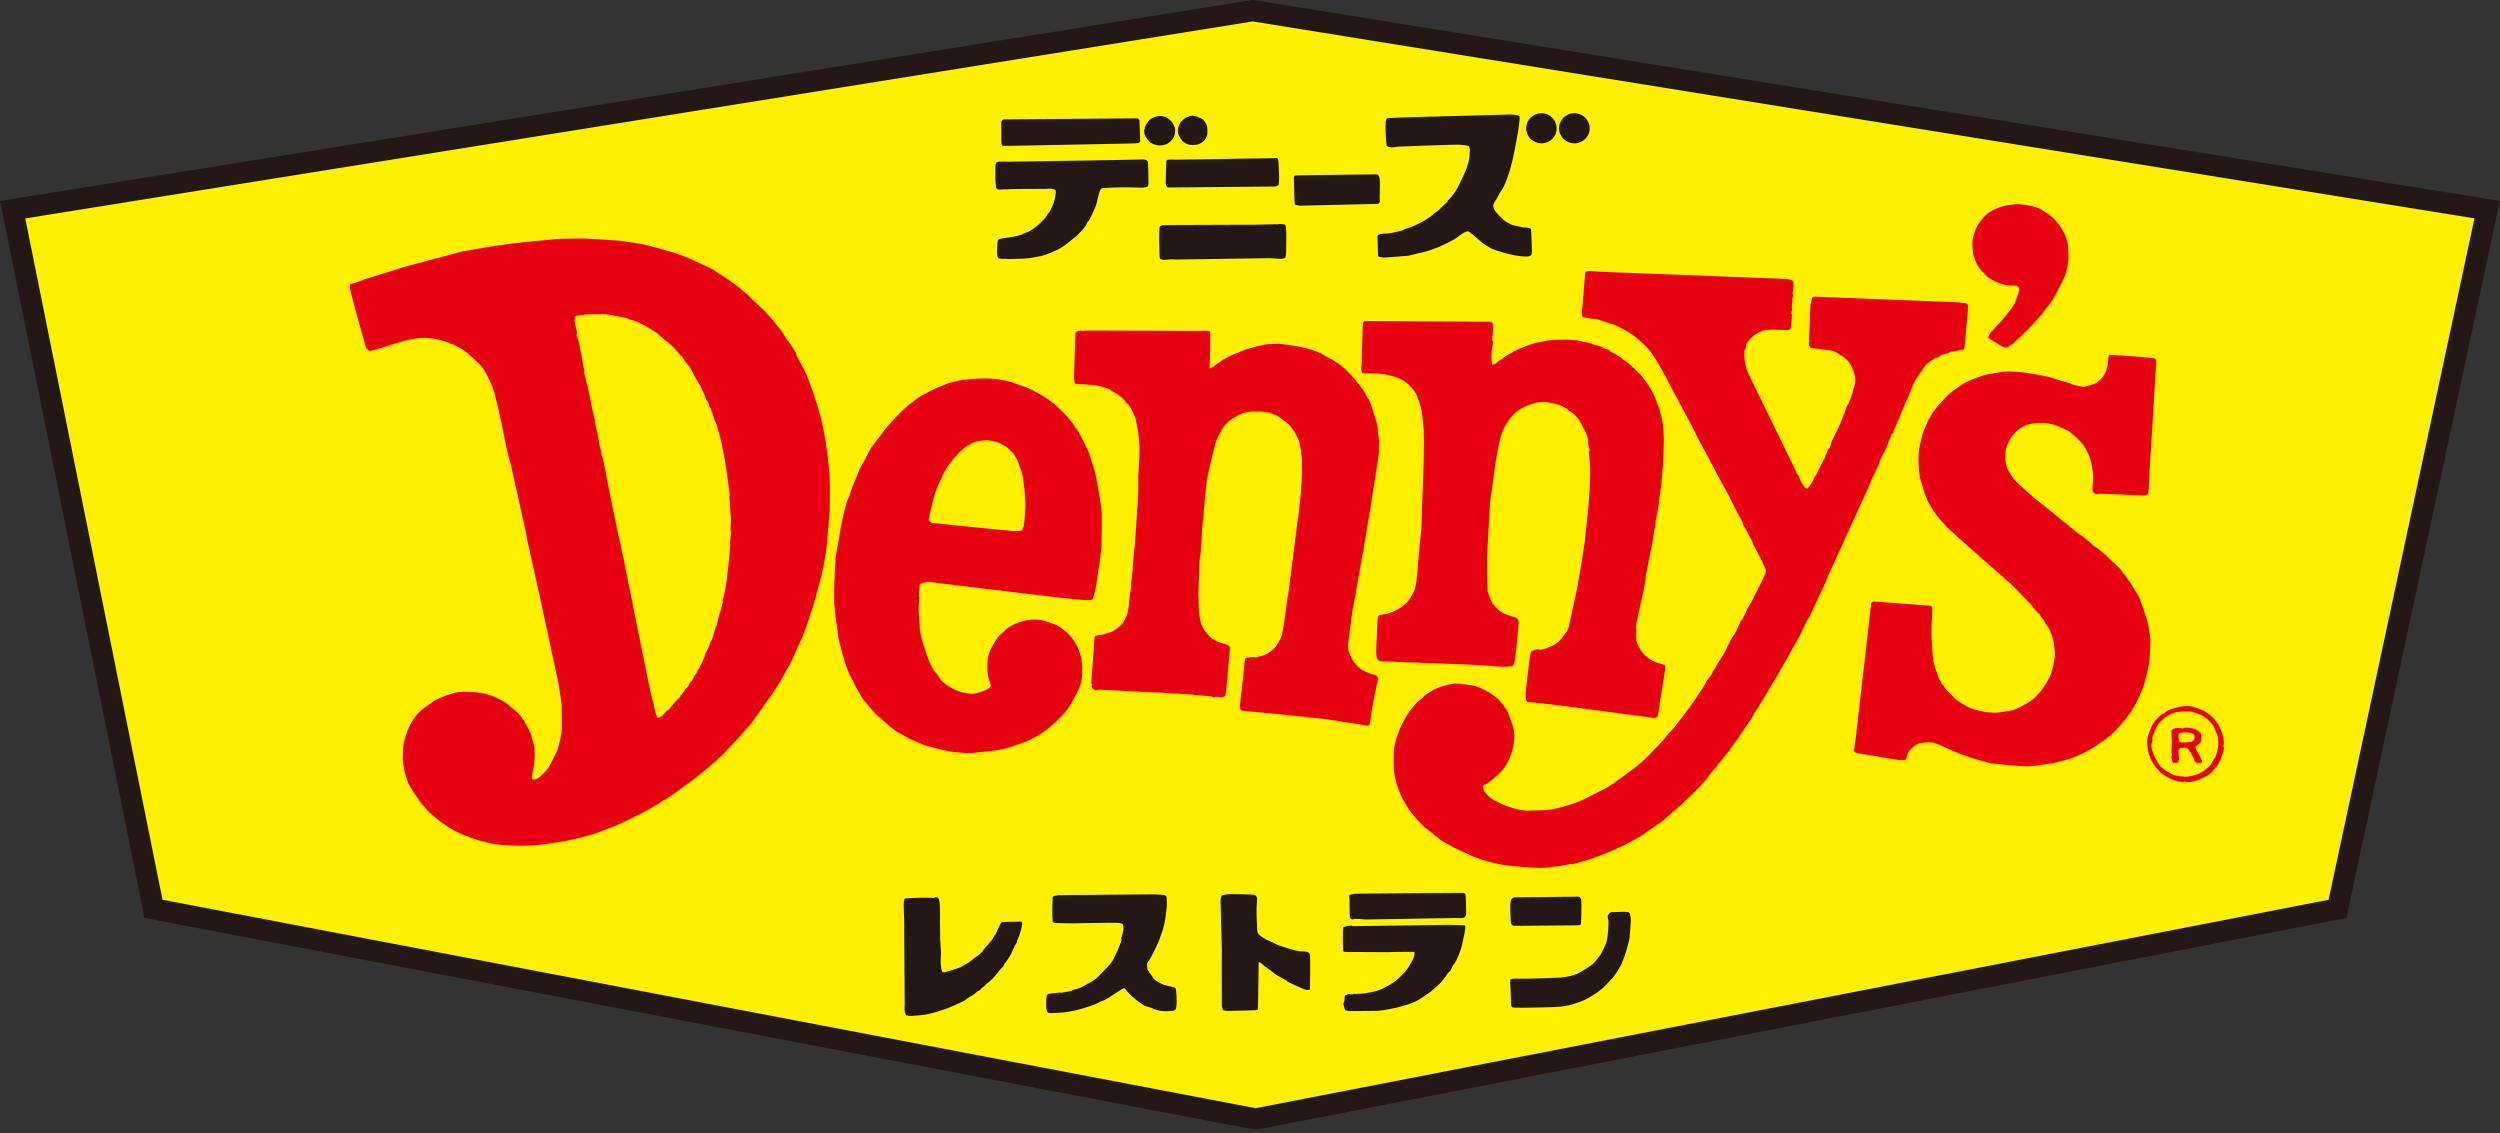 <svg xmlns="http://www.w3.org/2000/svg" xmlns:xlink="http://www.w3.org/1999/xlink" version="1.1" id="レイヤー_1" x="0px" y="0px" width="1500" height="680" viewBox="0 0 150 68" enable-background="new 0 0 150 68" xml:space="preserve"><rect x="0" y="0" width="150" height="68" fill="#333333" stroke="none"/><SCRIPT xmlns="" id="allow-copy_script"/>
<g>
	<polygon fill="#FFF000" points="0.76,12.58 9.21,54.53 75.34,67.14 140.25,54.53 149.23,12.58 75.16,0.64  "/>
	<polygon fill="none" stroke="#231815" stroke-width="1.275" points="0.76,12.58 9.21,54.53 75.34,67.14 140.25,54.53    149.23,12.58 75.16,0.64  "/>
	<path fill="#231815" d="M63.18,8.7c-0.56,0.01-1.94,0.04-2.01,0.04c-0.33,0.01-0.94,0.01-0.99,0.01c-0.08-0.02-0.1-0.13-0.1-0.21   c-0.01-0.2,0-0.99,0-1.23c0-0.03,0.08-0.13,0.11-0.14c0.04-0.01,0.18-0.01,0.21-0.01l7.83-0.06c0.03,0,0.06,0.02,0.08,0.04   c0.03,0.02,0.06,0.06,0.06,0.09c0.01,0.16,0.04,1.03,0.04,1.23c0,0.03-0.02,0.05-0.04,0.07c-0.03,0.03-0.06,0.05-0.1,0.06   c-0.02,0.01-0.84,0.03-0.97,0.03L63.18,8.7"/>
	<path fill="#231815" d="M69.98,7.05c0.13,0.07,0.25,0.17,0.34,0.28c0.08,0.1,0.13,0.22,0.17,0.34c0.03,0.09,0.02,0.21,0.01,0.31   c-0.02,0.11-0.05,0.22-0.11,0.31c-0.07,0.11-0.17,0.22-0.28,0.29c-0.09,0.06-0.2,0.1-0.31,0.13c-0.12,0.02-0.24,0.03-0.35,0.01   c-0.11-0.02-0.22-0.06-0.32-0.11c-0.06-0.03-0.12-0.06-0.16-0.11c-0.1-0.11-0.2-0.23-0.26-0.36c-0.05-0.1-0.07-0.22-0.07-0.33   c0-0.04,0.04-0.07,0.06-0.12c0-0.02-0.03-0.04-0.02-0.05c0.05-0.1,0.15-0.29,0.26-0.42C69,7.16,69.08,7.1,69.17,7.07   c0.14-0.06,0.29-0.11,0.45-0.11C69.74,6.96,69.87,6.99,69.98,7.05"/>
	<path fill="#231815" d="M71.81,6.99c0.11,0.04,0.21,0.09,0.31,0.14c0.05,0.03,0.09,0.07,0.12,0.12c0.05,0.07,0.11,0.13,0.14,0.21   c0.05,0.12,0.07,0.27,0.07,0.4c0,0.11-0.01,0.22-0.05,0.32c-0.04,0.1-0.09,0.2-0.16,0.27c-0.08,0.08-0.17,0.14-0.27,0.18   c-0.11,0.05-0.23,0.06-0.35,0.07c-0.12,0-0.24-0.01-0.35-0.04c-0.09-0.03-0.17-0.08-0.24-0.13c-0.07-0.05-0.13-0.12-0.18-0.19   c-0.05-0.07-0.09-0.15-0.12-0.23c-0.03-0.07-0.06-0.15-0.06-0.23c0-0.11,0.02-0.21,0.05-0.31c0.04-0.1,0.08-0.19,0.15-0.27   c0.07-0.09,0.16-0.16,0.25-0.22c0.1-0.06,0.21-0.08,0.31-0.12c0.03-0.01,0.06-0.02,0.1-0.02C71.62,6.95,71.72,6.97,71.81,6.99"/>
	<path fill="#231815" d="M90.58,6.87c0.16,0,0.33,0.01,0.49,0.05c0.04,0.01,0.08,0.05,0.1,0.09c0.02,0.04,0.01,0.08,0.01,0.11   c-0.01,0.09-0.08,0.75-0.1,0.81c-0.08,0.39-0.15,0.85-0.24,1.28c-0.07,0.34-0.15,0.67-0.25,1.01c-0.1,0.33-0.22,0.66-0.36,0.97   c-0.05,0.13-0.15,0.23-0.23,0.36c-0.07,0.11-0.12,0.23-0.18,0.35c-0.06,0.11-0.14,0.2-0.19,0.31c-0.02,0.05-0.04,0.1-0.04,0.16   c0.02,0.1,0.06,0.22,0.13,0.3c0.13,0.18,0.3,0.34,0.46,0.49c0.1,0.1,0.23,0.17,0.36,0.24c0.08,0.04,0.16,0.09,0.24,0.11   c0.24,0.06,0.56,0.12,0.71,0.15c0.02,0,0.02-0.02,0.04-0.02c0.09,0.01,0.19,0.04,0.28,0.07c0.02,0.01,0.05,0.03,0.05,0.06   c0.02,0.12,0.05,1.04,0.05,1.15c0.01,0.11,0.01,0.2-0.01,0.31c0,0.03-0.01,0.06-0.03,0.08c-0.07,0.04-0.14,0.08-0.21,0.08   c-0.26,0.01-0.53-0.03-0.79-0.07c-0.27-0.05-0.55-0.13-0.82-0.21c-0.2-0.06-0.4-0.12-0.59-0.21c-0.03-0.02-0.24-0.14-0.32-0.19   c-0.16-0.09-0.52-0.41-0.55-0.44c-0.13-0.12-0.26-0.23-0.4-0.33c-0.04-0.04-0.09-0.06-0.14-0.06c-0.09,0.01-0.17,0.06-0.25,0.1   c-0.03,0.02-0.16,0.1-0.19,0.12c-0.06,0.04-0.1,0.09-0.15,0.12c-0.04,0.03-0.16,0.11-0.19,0.13c-0.27,0.15-0.53,0.29-0.81,0.41   c-0.25,0.11-0.51,0.21-0.77,0.29c-0.29,0.09-0.59,0.14-0.89,0.22c-0.09,0.02-0.18,0.05-0.27,0.07c-0.02,0-1.13,0.1-1.4,0.11   c-0.13,0.01-0.26-0.01-0.39-0.04c-0.03-0.01-0.06-0.06-0.06-0.09c-0.01-0.18-0.03-0.95-0.03-1.15c0-0.03,0.01-0.06,0.04-0.08   c0.09-0.05,0.32-0.07,0.33-0.07c0.17-0.01,0.34-0.03,0.5-0.05c0.23-0.04,0.47-0.1,0.69-0.17c0.02-0.01,0.02-0.03,0.04-0.04   c0.16-0.06,0.34-0.1,0.5-0.17c0.01-0.01,0.46-0.21,0.53-0.25c0.08-0.04,0.53-0.33,0.57-0.36c0.08-0.06,0.15-0.14,0.23-0.2   c0.07-0.06,0.16-0.09,0.23-0.16c0.11-0.1,0.2-0.21,0.31-0.31c0.06-0.06,0.14-0.12,0.2-0.18c0.03-0.02,0.03-0.05,0.04-0.08   c0.08-0.1,0.18-0.18,0.26-0.28c0.05-0.05,0.29-0.42,0.34-0.51c0.17-0.34,0.33-0.67,0.48-1.02c0.04-0.1,0.16-0.46,0.18-0.55   c0.04-0.21,0.07-0.42,0.07-0.64c0.01-0.05,0-0.11-0.02-0.17c-0.01-0.04-0.02-0.09-0.06-0.11c-0.05-0.04-0.13-0.04-0.2-0.05   c-0.12-0.02-0.24-0.04-0.37-0.04c-0.06-0.01-0.73,0.02-0.9,0.02c-0.04,0-2.45,0.08-2.78,0.1c-0.02,0-0.16,0.03-0.21,0.03   c-0.05,0.01-0.2,0.01-0.23,0.01c-0.08-0.02-0.2-0.04-0.22-0.11c-0.02-0.06-0.05-0.49-0.06-0.73c-0.01-0.22-0.01-0.46,0-0.69   c0.01-0.05,0.02-0.11,0.04-0.16c0.01-0.02,0.03-0.06,0.06-0.06c0.12-0.01,0.72-0.04,1.09-0.05L90.58,6.87"/>
	<path fill="#231815" d="M68.38,9.57c0.03,0,0.16-0.01,0.2-0.01c0.07,0.01,0.14,0.02,0.2,0.05c0.05,0.03,0.1,0.08,0.1,0.13   c0.01,0.12,0.03,0.8,0.03,1.19c0,0.08,0,0.16-0.03,0.23c-0.01,0.03-0.06,0.04-0.09,0.06c-0.08,0.02-0.15,0.04-0.23,0.04   c-0.41,0-0.83-0.03-1.25-0.02c-0.39,0-0.95,0.03-1.17,0.05c-0.03,0-0.05,0.02-0.07,0.04c-0.04,0.05-0.07,0.11-0.1,0.17   c-0.08,0.27-0.12,0.55-0.21,0.81c-0.08,0.23-0.19,0.45-0.29,0.67c-0.04,0.1-0.1,0.19-0.15,0.27c-0.02,0.03-0.05,0.05-0.08,0.08   c-0.04,0.07-0.06,0.17-0.11,0.23c-0.15,0.2-0.33,0.39-0.51,0.57c-0.04,0.04-0.33,0.26-0.34,0.28c-0.05,0.05-0.48,0.39-0.65,0.48   c-0.24,0.13-0.49,0.23-0.73,0.33c-0.13,0.05-0.26,0.09-0.38,0.13c-0.03,0-0.15,0.04-0.2,0.04c-0.26,0.05-0.51,0.1-0.78,0.12   c-0.24,0.02-0.91,0.03-0.95,0.03c-0.06,0.01-0.22-0.01-0.26-0.01c-0.13,0-0.27,0.01-0.39-0.03c-0.05-0.01-0.08-0.08-0.1-0.13   c-0.01-0.02-0.02-0.14-0.02-0.17c-0.01-0.17,0.02-0.71,0.06-0.79c0.01-0.03,0.04-0.05,0.07-0.06c0.1-0.03,0.19-0.06,0.29-0.06   c0.03,0,0.76-0.11,1.03-0.2c0.08-0.03,0.15-0.09,0.23-0.12c0.08-0.03,0.17-0.04,0.24-0.08c0.16-0.1,0.32-0.2,0.46-0.32   c0.18-0.15,0.35-0.32,0.51-0.5c0.06-0.06,0.1-0.16,0.15-0.23c0.05-0.06,0.11-0.12,0.15-0.19c0.1-0.2,0.19-0.41,0.25-0.62   c0.05-0.16,0.07-0.32,0.09-0.49c0-0.05,0-0.09-0.03-0.14c-0.02-0.03-0.06-0.04-0.1-0.05c-0.06-0.01-0.13-0.03-0.2-0.03   c-0.08-0.01-0.16,0.01-0.23,0.01c-0.6,0-1.35,0.01-1.95,0.01c-0.1,0-0.21,0.01-0.31,0.01c-0.04,0.01-0.07,0.01-0.11,0.01   c-0.06,0-0.13,0-0.2,0c-0.04,0-0.08,0.01-0.12,0.01c-0.05,0-0.1,0.01-0.16,0c-0.04,0-0.09-0.01-0.12-0.04   c-0.03-0.02-0.05-0.06-0.06-0.09c-0.03-0.19-0.03-0.38-0.04-0.58c0-0.11,0-0.51,0-0.61c0.01-0.09,0.01-0.19,0.05-0.27   c0.03-0.05,0.08-0.08,0.14-0.08c0.14-0.01,0.42,0,0.56,0C60.57,9.7,68.19,9.59,68.38,9.57"/>
	<path fill="#231815" d="M76.75,10.61c-0.01,0.18-0.01,0.41-0.04,0.48c-0.02,0.06-0.13,0.09-0.2,0.1l-6.41,0.06   c-0.03,0-0.06-0.02-0.08-0.04c-0.04-0.06-0.08-0.12-0.08-0.19c0-0.18,0.03-1.26,0.04-1.35c0.01-0.04,0.04-0.08,0.08-0.08   c0.14-0.03,0.29-0.01,0.43-0.01l6-0.09c0.04,0,0.07-0.02,0.12,0c0.02,0,0.05,0.03,0.06,0.05c0.03,0.06,0.04,0.13,0.04,0.19   L76.75,10.61"/>
	<path fill="#231815" d="M78.01,12.34c-0.1-0.01-0.19-0.02-0.28-0.05c-0.02-0.01-0.05-0.03-0.05-0.05c-0.01-0.09-0.03-0.9-0.04-1.35   c0-0.1-0.02-0.24,0.01-0.31c0.02-0.05,0.1-0.06,0.15-0.06l4.72-0.06c0.05,0,0.12-0.01,0.16,0.03c0.06,0.08,0.1,0.18,0.11,0.29   c0.02,0.29-0.01,0.72-0.01,1.08c0,0.07,0.01,0.13,0.01,0.2c-0.01,0.04-0.01,0.08-0.04,0.11c-0.02,0.03-0.05,0.05-0.09,0.06   c-0.08,0.01-0.16,0-0.23,0.01L78.01,12.34"/>
	<path fill="#E50012" d="M34.11,14.32c0.28-0.01,0.93-0.01,0.97-0.01c0.38,0.02,1.25,0.07,1.8,0.11c0.2,0.01,0.39,0.03,0.59,0.06   c0.11,0.02,0.92,0.13,1.22,0.2c0.44,0.1,1.02,0.28,1.53,0.42c0.12,0.03,0.24,0.06,0.35,0.1c0.02,0.01,0.41,0.14,0.59,0.22   c0.24,0.1,0.48,0.22,0.71,0.32c0.13,0.07,0.27,0.12,0.4,0.18c0.18,0.09,0.37,0.17,0.55,0.28c0.08,0.04,0.31,0.21,0.36,0.24   c0.03,0.02,0.19,0.11,0.24,0.15c0.2,0.13,0.41,0.27,0.6,0.41c0.14,0.1,0.72,0.58,0.8,0.65c0.1,0.09,0.54,0.52,0.6,0.58   c0.13,0.13,0.27,0.24,0.4,0.37c0.03,0.02,0.2,0.21,0.26,0.28c0.06,0.06,0.17,0.19,0.18,0.2c0.09,0.09,0.16,0.19,0.24,0.29   c0.05,0.05,0.08,0.12,0.13,0.18c0.03,0.05,0.22,0.24,0.26,0.3c0.11,0.17,0.21,0.36,0.33,0.53c0.05,0.08,0.13,0.14,0.18,0.23   c0.12,0.18,0.24,0.37,0.35,0.56c0.02,0.04,0.02,0.11,0.04,0.16c0.14,0.28,0.31,0.55,0.45,0.83c0.03,0.05,0.13,0.3,0.17,0.38   c0.05,0.11,0.21,0.55,0.25,0.65c0.03,0.05,0.16,0.44,0.17,0.46c0.04,0.14,0.31,0.99,0.44,1.49c0.11,0.46,0.2,0.92,0.27,1.38   c0.08,0.44,0.14,1.06,0.17,1.34c0.01,0.04,0.05,0.42,0.06,0.57c0,0.04,0.02,0.67,0.02,0.79c0,0.09-0.01,1.47-0.01,1.48   c-0.01,0.14-0.1,1.09-0.14,1.62c-0.01,0.11-0.03,0.37-0.03,0.39c-0.03,0.27-0.08,0.6-0.13,0.89c-0.01,0.08-0.12,0.65-0.17,0.85   c-0.13,0.52-0.41,1.54-0.56,2.05c-0.03,0.1-0.07,0.18-0.11,0.28c-0.04,0.12-0.07,0.26-0.11,0.38c-0.03,0.1-0.28,0.8-0.36,1.01   c-0.04,0.11-0.1,0.2-0.15,0.31c-0.13,0.31-0.27,0.6-0.4,0.9c-0.07,0.16-0.14,0.32-0.22,0.47c-0.05,0.08-0.22,0.39-0.27,0.47   c-0.1,0.2-0.21,0.4-0.33,0.59c-0.02,0.03-0.17,0.27-0.22,0.35c-0.02,0.04-0.23,0.34-0.32,0.47c-0.06,0.09-0.75,1.07-0.86,1.22   c-0.12,0.17-0.24,0.34-0.37,0.51c-0.05,0.06-0.19,0.21-0.21,0.23c-0.12,0.14-0.43,0.49-0.47,0.54c-0.22,0.23-0.44,0.47-0.66,0.7   c-0.11,0.11-0.21,0.23-0.32,0.34c-0.07,0.06-0.35,0.33-0.42,0.39c-0.12,0.11-0.65,0.56-0.8,0.68c-0.06,0.05-0.48,0.38-0.53,0.42   c-0.03,0.02-1.22,0.89-1.3,0.95c-0.39,0.25-0.91,0.58-1.38,0.84c-0.38,0.22-0.79,0.42-1.19,0.61c-0.15,0.08-0.48,0.24-0.5,0.25   c-0.29,0.12-0.61,0.25-0.92,0.37c-0.11,0.04-0.67,0.24-0.69,0.25c-0.15,0.04-0.84,0.25-1.28,0.34c-0.45,0.1-1.13,0.2-1.69,0.29   c-0.15,0.02-0.6,0.05-0.68,0.06c-0.27,0.01-0.54,0.03-0.81,0.02c-0.46-0.01-0.93-0.02-1.37-0.08c-0.37-0.05-0.73-0.15-1.09-0.24   c-0.13-0.03-0.85-0.29-1.07-0.39c-0.03-0.01-0.38-0.18-0.51-0.25c-0.05-0.03-0.69-0.46-0.72-0.48c-0.12-0.09-0.41-0.34-0.44-0.37   c-0.11-0.1-0.24-0.2-0.34-0.32c-0.11-0.11-0.4-0.47-0.45-0.52c-0.12-0.17-0.55-0.84-0.57-0.87c-0.06-0.11-0.13-0.22-0.16-0.34   c-0.09-0.25-0.17-0.5-0.22-0.76c-0.04-0.22-0.08-0.44-0.08-0.65c0-0.31,0.02-0.62,0.07-0.93c0.03-0.16,0.09-0.32,0.14-0.47   c0.02-0.06,0.09-0.27,0.11-0.31c0.06-0.15,0.13-0.3,0.22-0.44c0.07-0.1,0.24-0.37,0.33-0.48c0.01-0.02,0.31-0.28,0.36-0.32   c0.16-0.13,0.33-0.24,0.5-0.36c0.1-0.07,0.19-0.15,0.31-0.2c0.19-0.09,0.6-0.24,0.62-0.25c0.23-0.07,0.46-0.15,0.7-0.19   c0.05-0.01,0.35-0.01,0.47-0.01c0.09,0,0.29,0.01,0.31,0.01c0.21,0.01,0.45,0.03,0.62,0.06c0.02,0,0.36,0.09,0.51,0.14   c0.02,0,0.2,0.07,0.27,0.11c0.18,0.08,0.35,0.16,0.51,0.25c0.11,0.07,0.21,0.14,0.32,0.23c0.06,0.04,0.1,0.1,0.16,0.15   c0.05,0.04,0.1,0.05,0.14,0.09c0.11,0.1,0.36,0.34,0.38,0.37c0.05,0.07,0.23,0.32,0.26,0.37c0.05,0.08,0.08,0.16,0.12,0.23   c0.07,0.13,0.15,0.24,0.2,0.38c0.07,0.17,0.13,0.35,0.17,0.53c0.04,0.17,0.1,0.34,0.11,0.52c0.02,0.22,0.02,0.46,0,0.69   c-0.01,0.22-0.06,0.42-0.1,0.64c-0.02,0.13-0.05,0.25-0.07,0.39c0,0.02,0,0.06,0.02,0.07c0.03,0.03,0.08,0.04,0.11,0.04   c0.04,0,0.22-0.08,0.27-0.1c0.06-0.04,0.11-0.08,0.15-0.13c0.14-0.13,0.29-0.26,0.4-0.42c0.15-0.21,0.26-0.43,0.37-0.66   c0.1-0.19,0.2-0.38,0.26-0.59c0.09-0.3,0.16-0.62,0.21-0.93c0.03-0.19,0.02-0.38,0.02-0.58c0-0.03-0.01-1.06-0.01-1.08   c-0.02-0.16-0.14-0.95-0.17-1.18c0-0.03-1.29-6.03-1.85-8.5c-0.07-0.3-0.11-0.62-0.18-0.92c-0.04-0.19-0.48-2.16-0.54-2.41   c-0.08-0.36-0.28-1.27-0.29-1.3c-0.06-0.26-0.28-1.04-0.28-1.07c-0.06-0.29-0.2-1.08-0.32-1.61c-0.09-0.42-0.35-1.56-0.4-1.72   c-0.08-0.26-0.18-0.52-0.3-0.76c-0.11-0.24-0.23-0.47-0.37-0.68c-0.1-0.16-0.24-0.28-0.36-0.41c-0.18-0.18-0.37-0.36-0.56-0.52   c-0.07-0.06-0.14-0.12-0.22-0.17c-0.05-0.03-0.21-0.13-0.24-0.15c-0.14-0.07-0.29-0.16-0.43-0.22c-0.05-0.02-0.11-0.01-0.16-0.04   c-0.04-0.01-0.07-0.06-0.11-0.07c-0.25-0.09-0.5-0.17-0.75-0.21c-0.31-0.06-0.62-0.09-0.94-0.07c-0.33,0.02-0.65,0.1-0.97,0.16   c-0.09,0.02-0.18,0.06-0.27,0.09c-0.18,0.04-0.56,0.17-0.58,0.17c-0.07,0.02-0.29,0.1-0.35,0.12c-0.27,0.09-0.54,0.17-0.81,0.24   c-0.04,0-0.09,0-0.12-0.02c-0.07-0.06-0.15-0.12-0.18-0.21c-0.06-0.18-0.33-1.19-0.48-1.72c-0.14-0.5-0.36-1.3-0.44-1.64   c-0.03-0.12-0.05-0.34-0.03-0.38c0.03-0.07,0.16-0.07,0.23-0.1c0.16-0.06,0.34-0.11,0.5-0.17c0.07-0.02,0.13-0.06,0.19-0.08   c0.1-0.03,0.21-0.05,0.31-0.09c0.2-0.07,1.97-0.61,2.05-0.64c0.26-0.08,3.49-0.94,3.52-0.94c0.33-0.06,1.73-0.29,1.98-0.33   c0.03-0.01,0.23-0.04,0.31-0.04c0.45-0.07,2.32-0.28,2.5-0.28c0.04,0,0.45-0.04,0.62-0.06C33.27,14.33,33.87,14.32,34.11,14.32"/>
	<path fill="#231815" d="M70.66,15.57c-0.15,0.01-0.3-0.02-0.45-0.01c-0.12,0.01-0.34,0.04-0.4,0.03c-0.03-0.01-0.17-0.03-0.19-0.05   c-0.02-0.03-0.04-0.07-0.04-0.11c-0.02-0.2-0.01-0.4-0.02-0.6c0-0.1-0.01-0.22-0.01-0.32c0-0.04,0-0.08,0-0.12   c0-0.24,0-0.48,0.02-0.73c0-0.03,0.01-0.06,0.04-0.08c0.06-0.04,0.14-0.06,0.21-0.08c0.01-0.01,0.02,0.02,0.04,0.02   c0.03,0,0.06-0.03,0.09-0.02l5.44-0.02c0.4,0,0.89-0.03,1.21-0.03c0.02,0,0.03,0.01,0.06,0.01c0.02,0,0.03-0.02,0.06-0.02   c0.12,0,0.23,0,0.35,0.03c0.03,0,0.05,0.03,0.06,0.05c0.04,0.17,0.05,0.34,0.05,0.5c0,0.41-0.01,0.69-0.01,1.1   c-0.01,0.05-0.01,0.17-0.02,0.22c-0.01,0.04-0.02,0.13-0.07,0.15c-0.03,0.02-0.22,0.04-0.26,0.04c-0.24-0.01-0.43-0.04-0.67-0.04   L70.66,15.57"/>
	<path fill="#E50012" d="M122.01,12.39c0.08,0.02,0.35,0.11,0.39,0.14c0.23,0.13,0.44,0.27,0.64,0.42c0.12,0.1,0.24,0.22,0.34,0.34   c0.13,0.16,0.26,0.32,0.36,0.49c0.12,0.22,0.23,0.45,0.29,0.68c0.05,0.22,0.07,0.43,0.07,0.66c0.01,0.11,0.02,0.42,0.01,0.46   c-0.03,0.22-0.09,0.6-0.19,0.89c-0.08,0.27-0.24,0.52-0.37,0.78c-0.07,0.15-0.13,0.29-0.22,0.43c-0.06,0.1-0.2,0.36-0.22,0.39   c-0.11,0.15-0.63,0.81-0.64,0.83c-0.13,0.15-0.44,0.49-0.46,0.51c-0.08,0.1-0.79,0.81-0.91,0.91c-0.09,0.09-0.32,0.3-0.34,0.32   c-0.04,0.04-0.1,0.04-0.13,0.06c-0.06,0.04-0.1,0.09-0.16,0.12c-0.05,0.03-0.13,0.02-0.19,0.01c-0.07-0.01-0.13-0.04-0.2-0.07   c-0.03-0.02-0.19-0.11-0.24-0.15c-0.07-0.04-0.39-0.23-0.48-0.29c-0.03-0.02-0.06-0.05-0.06-0.09c0.01-0.09,0.06-0.17,0.11-0.24   c0.19-0.22,0.62-0.69,0.64-0.7c0.08-0.09,0.68-0.81,0.76-0.95c0.08-0.16,0.15-0.34,0.21-0.51c0.05-0.14,0.12-0.29,0.13-0.44   c0-0.08-0.03-0.16-0.09-0.21c-0.06-0.05-0.14-0.04-0.22-0.05c-0.15-0.01-0.3,0.01-0.45-0.02c-0.2-0.04-0.4-0.1-0.59-0.18   c-0.13-0.06-0.44-0.23-0.47-0.26c-0.09-0.06-0.18-0.15-0.26-0.24c-0.01-0.02-0.19-0.19-0.24-0.26c-0.08-0.09-0.15-0.19-0.21-0.31   c-0.09-0.19-0.18-0.41-0.23-0.59c-0.01-0.01-0.07-0.61-0.04-0.82c0.02-0.2,0.07-0.39,0.14-0.58c0.07-0.17,0.14-0.33,0.24-0.47   c0.13-0.19,0.29-0.37,0.45-0.53c0.1-0.1,0.23-0.18,0.35-0.24c0.2-0.1,0.4-0.19,0.62-0.25c0.26-0.07,0.54-0.11,0.8-0.13   C121.1,12.21,121.79,12.33,122.01,12.39"/>
	<path fill="#E50012" d="M117.87,20.88c-0.01,0.05-0.05,0.09-0.1,0.1c-0.18,0.05-0.59,0.1-0.77,0.13c-0.02,0.01-0.02,0.04-0.04,0.05   c-0.14,0.05-0.29,0.06-0.42,0.12c-0.1,0.04-0.18,0.11-0.27,0.16c-0.04,0.02-0.11,0.01-0.16,0.04c-0.17,0.1-0.34,0.22-0.5,0.36   c-0.13,0.12-0.21,0.27-0.32,0.42c-0.1,0.14-0.2,0.28-0.29,0.43c-0.04,0.06-0.09,0.12-0.12,0.19c-0.02,0.05-0.11,0.25-0.14,0.31   c-0.1,0.22-0.16,0.44-0.26,0.66c-0.09,0.22-0.2,0.41-0.29,0.63c-0.1,0.24-0.19,0.49-0.29,0.73c-0.01,0.02-0.02,0.03-0.04,0.04   c-0.04,0.1-0.07,0.21-0.11,0.31c-0.04,0.11-0.1,0.2-0.14,0.31c-0.01,0.04-0.01,0.08-0.04,0.11c-0.02,0.03-0.06,0.05-0.07,0.08   c-0.13,0.28-0.22,0.58-0.35,0.86c-0.1,0.24-0.24,0.46-0.35,0.7c-0.02,0.05-0.01,0.11-0.04,0.16c-0.06,0.16-0.14,0.31-0.22,0.47   c-0.09,0.21-0.19,0.41-0.29,0.63c-0.07,0.15-0.12,0.31-0.19,0.47c-0.03,0.08-0.07,0.16-0.11,0.23l-2.31,5.07   c-0.04,0.08-0.05,0.16-0.08,0.23c-0.3,0.64-0.67,1.43-0.97,2.07c-0.08,0.16-0.19,0.31-0.26,0.47c-0.11,0.22-0.21,0.45-0.32,0.67   c-0.04,0.08-0.07,0.16-0.13,0.23c-0.04,0.07-0.28,0.52-0.37,0.67c-0.22,0.4-0.44,0.78-0.67,1.17c-0.04,0.06-0.2,0.37-0.26,0.47   c-0.04,0.07-0.4,0.67-0.45,0.74c-0.14,0.25-0.64,1.06-0.7,1.17c-0.05,0.07-0.11,0.13-0.15,0.2c-0.04,0.05-0.05,0.11-0.07,0.16   c-0.02,0.03-0.1,0.16-0.11,0.19c-0.19,0.28-0.38,0.55-0.56,0.82c-0.09,0.13-0.16,0.27-0.26,0.39c-0.07,0.09-0.28,0.37-0.32,0.43   c-0.04,0.06-0.09,0.1-0.13,0.16c-0.04,0.05-0.04,0.11-0.07,0.16c-0.04,0.06-0.1,0.1-0.15,0.16c-0.18,0.21-0.68,0.86-0.7,0.88   c-0.08,0.08-0.16,0.16-0.23,0.26c-0.14,0.17-0.26,0.36-0.41,0.53c-0.24,0.27-0.5,0.53-0.76,0.79c-0.02,0.02-0.3,0.28-0.42,0.39   c-0.02,0.02-0.11,0.11-0.13,0.14c-0.08,0.08-1.18,1.04-1.31,1.13c-0.06,0.04-0.58,0.4-0.65,0.45c-0.12,0.09-0.43,0.29-0.46,0.32   c-0.2,0.12-0.71,0.41-0.76,0.44c-0.19,0.1-0.38,0.2-0.58,0.29c-0.25,0.11-0.51,0.22-0.77,0.33c-0.14,0.06-0.28,0.12-0.42,0.17   c-0.13,0.04-0.59,0.22-0.7,0.25c-0.33,0.1-0.87,0.25-1,0.28c-0.01,0.01-0.02-0.02-0.04-0.02c-0.23,0.03-0.57,0.11-0.85,0.14   c-0.34,0.04-0.67,0.09-1.01,0.09c-0.32,0.01-0.65-0.04-0.98-0.05c-0.02,0-0.86-0.07-1.25-0.13c-0.31-0.05-0.63-0.13-0.94-0.21   c-0.25-0.07-0.5-0.15-0.75-0.25c-0.27-0.1-0.52-0.24-0.79-0.36c-0.1-0.05-0.21-0.09-0.32-0.15c-0.18-0.09-0.38-0.19-0.55-0.29   c-0.15-0.08-0.29-0.17-0.44-0.26c-0.06-0.04-0.1-0.1-0.16-0.15c-0.13-0.1-0.64-0.49-0.7-0.54c-0.07-0.06-0.15-0.13-0.22-0.2   c-0.03-0.03-0.21-0.22-0.26-0.28c-0.11-0.12-0.4-0.47-0.44-0.52c-0.06-0.07-0.29-0.48-0.37-0.61c-0.06-0.1-0.12-0.19-0.17-0.3   c-0.09-0.23-0.18-0.46-0.26-0.69c-0.05-0.18-0.1-0.37-0.13-0.56c-0.04-0.2-0.06-0.42-0.06-0.63c0-0.36-0.01-0.73,0.04-1.08   c0.05-0.33,0.17-0.66,0.29-0.97c0.1-0.27,0.24-0.52,0.37-0.78c0.02-0.04,0.12-0.19,0.15-0.24c0.15-0.21,0.31-0.4,0.47-0.59   c0.01-0.01,0.07-0.09,0.1-0.12c0.09-0.08,0.19-0.14,0.29-0.22c0.09-0.08,0.16-0.18,0.26-0.24c0.09-0.07,0.36-0.22,0.38-0.24   c0.05-0.03,0.36-0.17,0.47-0.21c0.18-0.06,0.77-0.2,0.89-0.19c0.32,0,0.63,0.06,0.94,0.1c0.11,0.02,0.22,0.03,0.32,0.07   c0.25,0.1,0.51,0.22,0.75,0.36c0.21,0.13,0.42,0.29,0.6,0.46c0.11,0.11,0.41,0.52,0.47,0.6c0.02,0.04,0.07,0.17,0.08,0.19   c0.02,0.04,0.24,0.61,0.3,0.84c0.05,0.18,0.06,0.38,0.08,0.57c0,0.06-0.01,0.13-0.02,0.19c-0.02,0.16-0.03,0.31-0.07,0.47   c-0.03,0.16-0.08,0.31-0.14,0.47c-0.06,0.16-0.13,0.32-0.22,0.47c-0.08,0.15-0.18,0.29-0.3,0.43c-0.13,0.15-0.29,0.29-0.44,0.42   c-0.11,0.1-0.22,0.19-0.34,0.28c-0.1,0.07-0.22,0.11-0.31,0.19c-0.03,0.01-0.06,0.04-0.06,0.07c0.01,0.09,0.04,0.19,0.08,0.27   c0.05,0.08,0.26,0.32,0.29,0.34c0.09,0.08,0.19,0.15,0.3,0.21c0.28,0.14,0.57,0.29,0.87,0.39c0.11,0.04,0.43,0.13,0.47,0.14   c0.19,0.05,0.39,0.08,0.59,0.1c0.08,0.01,0.16-0.01,0.23-0.01c0.33-0.01,0.65,0,0.98-0.03c0.19-0.02,0.39-0.05,0.58-0.09   c0.31-0.07,0.62-0.16,0.93-0.26c0.25-0.08,0.49-0.18,0.74-0.29c0.19-0.09,0.38-0.19,0.57-0.29c0.29-0.14,0.57-0.29,0.85-0.44   c0.13-0.08,0.26-0.16,0.38-0.24c0.03-0.03,0.23-0.17,0.3-0.22c0.27-0.21,0.91-0.67,0.95-0.7c0.14-0.12,0.29-0.23,0.42-0.35   c0.09-0.09,0.32-0.3,0.34-0.32c0.21-0.22,0.83-0.86,1.04-1.09c0.03-0.02,0.02-0.06,0.04-0.08c0.19-0.23,0.41-0.44,0.6-0.67   c0.06-0.08,0.84-1.1,0.9-1.18c0.08-0.11,0.46-0.66,0.56-0.83c0.03-0.04,0.16-0.23,0.19-0.27c0.06-0.09,0.23-0.43,0.26-0.47   c0.02-0.03,0.24-0.3,0.26-0.35c0.04-0.08,0.07-0.16,0.11-0.24c0.02-0.03,0.06-0.05,0.08-0.08c0.07-0.11,0.12-0.24,0.19-0.35   c0.12-0.2,0.26-0.39,0.37-0.59c0.15-0.27,0.26-0.55,0.41-0.82c0.07-0.14,0.19-0.26,0.26-0.4c0.12-0.22,0.21-0.47,0.33-0.7   c0.03-0.05,0.09-0.1,0.12-0.15c0.11-0.21,0.19-0.42,0.29-0.62c0.08-0.15,0.18-0.28,0.26-0.43c0.07-0.13,0.12-0.27,0.18-0.39   c0.11-0.21,0.23-0.42,0.33-0.63c0.12-0.24,0.24-0.49,0.33-0.74c0.02-0.05,0.02-0.11-0.01-0.16c-0.1-0.26-0.29-0.63-0.45-0.95   c-0.09-0.18-0.19-0.35-0.29-0.53c-0.04-0.08-0.05-0.16-0.08-0.23c-0.17-0.33-0.36-0.65-0.54-0.98c-0.02-0.05-0.01-0.11-0.04-0.16   c-0.12-0.25-0.28-0.5-0.41-0.76c-0.13-0.25-0.24-0.5-0.37-0.75c-0.21-0.41-0.44-0.81-0.66-1.21c-0.26-0.49-0.52-0.99-0.78-1.48   c-0.18-0.33-0.37-0.66-0.53-0.99c-0.02-0.04-0.33-0.69-0.38-0.75c-0.23-0.45-0.66-1.21-0.94-1.75c-0.04-0.08-0.22-0.42-0.25-0.49   c-0.17-0.33-0.35-0.66-0.54-0.99c-0.11-0.19-0.2-0.39-0.33-0.57c-0.16-0.25-0.33-0.49-0.53-0.72c-0.2-0.22-0.43-0.42-0.66-0.61   c-0.15-0.13-0.31-0.24-0.48-0.34c-0.28-0.16-0.57-0.3-0.87-0.44c-0.08-0.04-0.19-0.04-0.27-0.07c-0.17-0.05-0.33-0.12-0.51-0.18   c-0.12-0.04-0.24-0.07-0.35-0.09c-0.01-0.01-0.02,0.02-0.04,0.02c-0.18-0.03-0.63-0.1-0.67-0.11c-0.05-0.03-0.04-0.23-0.05-0.34   l0.19-2.31c0.01-0.05,0.05-0.09,0.09-0.1c0.14-0.03,0.29-0.02,0.43-0.01c0.1,0,0.18,0.02,0.27,0.03l10.38,0.4   c0.2,0,0.65,0.02,0.97,0.05c0.1,0.01,0.2,0.03,0.27,0.07c0.04,0.02,0.07,0.07,0.09,0.11c0.01,0.09,0,0.17-0.01,0.25   c0,0.01-0.02,0.03-0.01,0.04c0,0.01,0.02,0.02,0.01,0.04c0,0.12-0.04,0.24-0.05,0.37c0.01,0.04,0.05,0.07,0.05,0.11   c-0.01,0.06-0.05,0.11-0.06,0.17c-0.01,0.05,0.01,0.1,0.01,0.15c-0.01,0.13-0.04,0.25-0.04,0.39c0,0.03,0.02,0.05,0.03,0.08   c-0.01,0.09-0.06,0.17-0.06,0.27c0,0.04,0.05,0.07,0.04,0.12c-0.01,0.24-0.03,0.49-0.08,0.73c-0.01,0.06-0.04,0.12-0.1,0.14   c-0.08,0.04-0.18,0.01-0.27,0.01c-0.21-0.01-0.42-0.02-0.63-0.02c-0.06-0.01-0.13,0-0.19,0c-0.06,0.01-0.13,0.01-0.2,0.01   c-0.04,0-0.07-0.01-0.11,0c-0.1,0.02-0.19,0.05-0.27,0.09c-0.13,0.06-0.26,0.13-0.38,0.2c-0.07,0.04-0.1,0.09-0.16,0.14   c-0.02,0.02-0.05,0.04-0.08,0.06c-0.07,0.08-0.14,0.17-0.21,0.26c-0.03,0.05-0.05,0.1-0.07,0.16c-0.02,0.06-0.01,0.13-0.03,0.2   c-0.02,0.05-0.07,0.09-0.07,0.15c-0.02,0.18-0.01,0.36,0.01,0.55c0.02,0.19,0.07,0.39,0.13,0.57c0.07,0.21,0.28,0.63,0.29,0.65   l2.61,5.35c0.04,0.07,0.05,0.16,0.09,0.23c0.03,0.06,0.09,0.09,0.12,0.15c0.03,0.04,0.03,0.11,0.05,0.15   c0.07,0.16,0.15,0.31,0.25,0.45c0.03,0.05,0.06,0.08,0.1,0.12c0.02,0.02,0.05,0.03,0.08,0.04c0.02,0.01,0.06,0,0.07-0.02   c0.12-0.14,0.22-0.3,0.31-0.45c0.04-0.06,0.04-0.13,0.08-0.2c0.03-0.05,0.08-0.1,0.11-0.15c0.07-0.13,0.12-0.27,0.19-0.4   c0.08-0.17,0.17-0.34,0.26-0.51c0.02-0.04,0.05-0.07,0.08-0.11c0.02-0.05,0.02-0.11,0.03-0.16c0.04-0.08,0.08-0.15,0.11-0.23   c0.01-0.04,0.01-0.09,0.04-0.12c0.03-0.04,0.09-0.07,0.11-0.12c0.06-0.11,0.06-0.24,0.11-0.35c0.17-0.38,0.38-0.75,0.54-1.13   c0.07-0.16,0.12-0.34,0.19-0.51c0-0.01,0.03-0.02,0.03-0.04c0.05-0.11,0.06-0.23,0.11-0.35c0.04-0.09,0.1-0.18,0.15-0.27   c0.1-0.23,0.18-0.47,0.25-0.7c0.02-0.06,0.01-0.13,0.03-0.19c0.01-0.01,0.04-0.02,0.04-0.04c0.03-0.17,0.09-0.34,0.08-0.52   c-0.03-0.25-0.11-0.48-0.2-0.7c-0.05-0.14-0.15-0.26-0.24-0.38c-0.08-0.09-0.16-0.17-0.26-0.24c-0.15-0.1-0.31-0.21-0.48-0.29   c-0.1-0.05-0.21-0.09-0.32-0.11c-0.38-0.06-1.01-0.12-1.15-0.14c-0.04-0.01-0.06-0.04-0.07-0.07c-0.04-0.07-0.07-0.15-0.07-0.23   c-0.01-0.05,0.03-0.09,0.04-0.14c0-0.02-0.03-0.04-0.03-0.06c0.01-0.31,0.05-1.03,0.05-1.08c0.01-0.12,0.01-0.45,0.01-0.49   c0-0.05,0.02-0.33,0.02-0.37c0.01-0.16,0.05-0.32,0.08-0.48c0.01-0.04,0.02-0.1,0.06-0.12c0.07-0.04,0.16-0.05,0.25-0.04   c0.92,0.04,8.51,0.34,8.55,0.34c0.04,0,0.07,0.04,0.11,0.04c0.02,0,0.04-0.02,0.07-0.02c0.08,0,0.17,0.02,0.25,0.05   c0.03,0.01,0.07,0.04,0.08,0.08c0.02,0.08,0.01,0.18,0.01,0.27L117.87,20.88"/>
	<path fill="#FFF000" d="M37.32,33.06c-0.07-0.34-0.15-0.67-0.23-1.01c-0.22-1.08-0.68-3.28-0.72-3.52c0-0.02,0.02-0.03,0.02-0.04   c-0.03-0.15-0.21-0.88-0.24-1.03c-0.01-0.01,0.02-0.02,0.01-0.04c-0.01-0.03-0.05-0.04-0.06-0.08c-0.03-0.11-0.03-0.23-0.05-0.34   c-0.03-0.14-0.09-0.28-0.11-0.42c0-0.03,0.02-0.06,0.01-0.08c-0.05-0.25-0.24-1.1-0.27-1.22c0-0.02,0.03-0.03,0.02-0.04   c-0.04-0.18-0.14-0.56-0.2-0.84c-0.05-0.24-0.08-0.49-0.13-0.72c-0.1-0.46-0.3-1.2-0.33-1.38c-0.01-0.03,0.02-0.05,0.02-0.08   c0-0.05-0.03-0.1-0.04-0.16c-0.08-0.42-0.19-1.06-0.28-1.49c-0.04-0.18-0.12-0.33-0.15-0.5c-0.01-0.03,0.03-0.05,0.03-0.08   c-0.02-0.19-0.11-0.46-0.14-0.69c-0.01-0.1-0.01-0.25,0.03-0.31c0.03-0.06,0.12-0.05,0.19-0.06c0.09-0.02,0.18-0.04,0.27-0.04   c0.02,0,0.03,0.02,0.04,0.01c0.03,0,0.05-0.04,0.08-0.04c0.25-0.01,0.72,0,0.97-0.01c0.01,0,0.03-0.02,0.04-0.02   c0.18,0.02,0.42,0.04,0.63,0.08c0.32,0.06,0.71,0.15,0.94,0.2c0.02,0.01,0.02,0.03,0.04,0.04c0.15,0.05,0.32,0.08,0.47,0.14   c0.26,0.11,0.51,0.24,0.75,0.38c0.17,0.1,0.33,0.2,0.48,0.31c0.19,0.16,0.37,0.34,0.56,0.49c0.02,0.02,0.06,0.02,0.08,0.04   c0.14,0.12,0.29,0.25,0.42,0.39c0.09,0.09,0.16,0.2,0.24,0.3c0.07,0.08,0.17,0.14,0.24,0.23c0.06,0.08,0.1,0.17,0.16,0.26   c0.1,0.14,0.23,0.27,0.32,0.42c0.1,0.16,0.16,0.33,0.25,0.49c0.1,0.18,0.23,0.35,0.33,0.53c0.04,0.07,0.05,0.15,0.09,0.23   c0.05,0.1,0.12,0.2,0.16,0.31c0.04,0.08,0.05,0.18,0.09,0.26c0.04,0.09,0.12,0.17,0.17,0.27c0.02,0.06,0.02,0.13,0.04,0.19   c0.02,0.05,0.06,0.1,0.09,0.15c0.05,0.12,0.08,0.25,0.13,0.38c0.04,0.12,0.08,0.25,0.13,0.38c0.01,0.02,0.04,0.02,0.04,0.04   c0.07,0.22,0.18,0.61,0.26,0.92c0.05,0.19,0.09,0.37,0.13,0.57c0.08,0.43,0.17,0.85,0.23,1.28c0.08,0.51,0.16,1.16,0.2,1.54   c0,0.06-0.02,0.14-0.01,0.21c0.02,0.4,0.07,0.8,0.09,1.19c0.01,0.24-0.02,0.49-0.02,0.73c0,0.08,0.03,0.14,0.03,0.21   c-0.01,0.2-0.05,0.4-0.06,0.6c0,0.03,0.02,0.05,0.02,0.08c-0.02,0.26-0.13,1.44-0.21,2.08c-0.04,0.33-0.1,0.65-0.17,0.97   c-0.02,0.1-0.07,0.21-0.09,0.31c0,0.02,0.02,0.05,0.02,0.08c0,0.04-0.03,0.08-0.03,0.11c-0.02,0.1-0.04,0.21-0.07,0.31   c-0.03,0.11-0.08,0.21-0.11,0.32c-0.06,0.23-0.11,0.47-0.17,0.7c-0.01,0.01-0.03,0.02-0.04,0.04c-0.09,0.27-0.15,0.55-0.25,0.82   c-0.03,0.06-0.08,0.12-0.11,0.19c-0.03,0.08-0.03,0.16-0.07,0.23c-0.06,0.15-0.16,0.28-0.22,0.43c-0.02,0.05-0.01,0.11-0.03,0.16   c-0.1,0.23-0.21,0.47-0.33,0.7c-0.02,0.04-0.06,0.05-0.08,0.09c-0.03,0.06-0.03,0.13-0.07,0.19c-0.03,0.04-0.08,0.07-0.11,0.12   c-0.06,0.1-0.1,0.22-0.17,0.32c-0.02,0.03-0.07,0.04-0.1,0.08c-0.04,0.07-0.06,0.16-0.11,0.24c-0.04,0.06-0.11,0.1-0.15,0.16   c-0.06,0.07-0.09,0.16-0.15,0.23c-0.04,0.06-0.1,0.1-0.15,0.16c-0.02,0.02-0.02,0.05-0.03,0.08c-0.14,0.16-0.3,0.29-0.43,0.46   c-0.04,0.04-0.06,0.09-0.1,0.14c-0.07,0.07-0.13,0.15-0.21,0.22c-0.03,0.01-0.06,0.02-0.08,0.04c-0.11,0.1-0.19,0.22-0.3,0.32   c-0.06,0.05-0.14,0.09-0.21,0.1c-0.02,0.01-0.05-0.02-0.06-0.04c-0.05-0.09-0.08-0.18-0.1-0.27c-0.06-0.2-0.09-0.41-0.13-0.61   c-0.03-0.1-0.07-0.2-0.09-0.3c-0.1-0.45-0.25-1.12-0.29-1.34L37.32,33.06"/>
	<path fill="#E50012" d="M89.24,19.3c0.07,0,0.13,0,0.19,0.01c0.03,0,0.06,0.02,0.08,0.04c0.03,0.03,0.06,0.06,0.06,0.1   c0.02,0.14,0.01,0.28,0.01,0.42c-0.01,0.18-0.04,0.36-0.05,0.54c0,0.03,0.05,0.04,0.05,0.08c-0.01,0.22-0.08,0.55-0.1,0.83   c-0.01,0.15,0.02,0.29,0.03,0.44c0,0.04-0.01,0.11,0.02,0.12c0.04,0.01,0.13-0.03,0.19-0.06c0.07-0.04,0.12-0.12,0.19-0.16   c0.07-0.05,0.16-0.08,0.23-0.13c0.03-0.02,0.05-0.06,0.08-0.08c0.12-0.09,0.25-0.17,0.38-0.24c0.04-0.02,0.09-0.02,0.12-0.04   c0.03-0.02,0.04-0.07,0.08-0.08c0.25-0.12,0.51-0.23,0.77-0.33c0.21-0.08,0.42-0.15,0.64-0.21c0.01-0.01,0.02,0,0.04,0   c0.28-0.05,0.55-0.12,0.83-0.14c0.34-0.03,0.68-0.03,1.02-0.03c0.1,0,0.2,0.02,0.3,0.03c0.06,0.01,0.11-0.01,0.16,0   c0.32,0.05,0.72,0.15,0.94,0.2c0.01,0.01,0.02,0.03,0.04,0.04c0.2,0.06,0.4,0.1,0.6,0.17c0.03,0.02,0.04,0.06,0.08,0.08   c0.05,0.02,0.1,0.02,0.15,0.03c0.05,0.02,0.11,0.04,0.16,0.07c0.03,0.01,0.05,0.06,0.08,0.08c0.11,0.07,0.24,0.11,0.36,0.18   c0.03,0.02,0.05,0.06,0.08,0.08c0.05,0.03,0.1,0.04,0.16,0.07c0.07,0.06,0.13,0.13,0.2,0.18c0.03,0.03,0.08,0.04,0.12,0.06   c0.01,0.01,0.01,0.03,0.02,0.04c0.07,0.06,0.15,0.09,0.21,0.15c0.23,0.21,0.45,0.42,0.67,0.64c0.04,0.04,0.22,0.29,0.29,0.37   c0.02,0.03,0.21,0.3,0.28,0.41c0.11,0.18,0.2,0.38,0.29,0.57c0.06,0.14,0.11,0.28,0.16,0.42c0.03,0.07,0.06,0.14,0.09,0.21   c0.08,0.31,0.17,0.62,0.22,0.93c0.05,0.33,0.06,0.67,0.07,1c0.01,0.26-0.06,1.76-0.07,1.78c-0.01,0.16-0.07,0.82-0.12,1.23   c-0.02,0.23-0.09,0.45-0.11,0.68c-0.01,0.02,0.02,0.04,0.02,0.06c-0.03,0.21-0.16,0.83-0.19,1.01c0,0.01-0.13,0.93-0.21,1.39   c-0.11,0.57-0.27,1.28-0.37,1.86c-0.04,0.17-0.04,0.34-0.07,0.5c-0.02,0.08-0.08,0.44-0.08,0.46c-0.05,0.27-0.35,1.51-0.39,1.79   c-0.04,0.15-0.07,0.3-0.09,0.46c0,0.01,0.02,0.02,0.02,0.04c0.02,0.26-0.02,0.54,0.02,0.8c0.04,0.18,0.13,0.34,0.21,0.49   c0.05,0.09,0.1,0.16,0.16,0.23c0.1,0.11,0.22,0.23,0.34,0.32c0.13,0.09,0.26,0.16,0.4,0.22c0.18,0.08,0.45,0.13,0.55,0.18   c0.06,0.03,0.07,0.11,0.07,0.17c-0.03,0.26-0.27,1.77-0.4,2.56c-0.01,0.11-0.01,0.24-0.07,0.34c-0.02,0.05-0.08,0.08-0.14,0.1   c-0.04,0.02-0.1,0.01-0.15,0c-0.8-0.1-5.78-0.76-6.03-0.79c-0.48-0.06-1.15-0.12-1.45-0.15c-0.02,0-0.06-0.01-0.07-0.04   c-0.03-0.04-0.06-0.09-0.06-0.14c-0.02-0.14-0.02-0.28-0.01-0.42c0.01-0.05,0.23-2.11,0.29-2.32c0.01-0.05,0.04-0.11,0.09-0.14   c0.11-0.06,0.24-0.09,0.37-0.11c0.03-0.01,0.06,0.04,0.1,0.04c0.14-0.02,0.28-0.05,0.42-0.11c0.2-0.08,0.4-0.16,0.58-0.28   c0.16-0.11,0.27-0.27,0.4-0.42c0.08-0.1,0.16-0.2,0.23-0.31c0.04-0.09,0.09-0.18,0.11-0.28c0.1-0.43,0.23-1.06,0.34-1.58   c0.05-0.21,0.1-0.42,0.14-0.62c0.09-0.48,0.26-1.54,0.27-1.55c0.01-0.12,0.2-1.3,0.2-1.31c0.01-0.17,0.08-0.75,0.12-1.12   c0.01-0.13,0.09-0.78,0.09-0.81c0.02-0.24,0.11-1.54,0.11-1.62c0.01-0.31,0.02-0.62,0.01-0.93c-0.01-0.31-0.07-0.63-0.08-0.94   c-0.01-0.04,0.04-0.08,0.04-0.12c-0.02-0.14-0.07-0.27-0.09-0.4c0-0.04,0.03-0.08,0.02-0.12c-0.04-0.18-0.08-0.36-0.14-0.53   c0-0.02-0.03-0.02-0.04-0.04c-0.04-0.09-0.18-0.37-0.21-0.42c-0.02-0.03-0.17-0.3-0.2-0.34c-0.11-0.12-0.22-0.24-0.34-0.35   c-0.07-0.06-0.16-0.09-0.24-0.15c-0.05-0.03-0.07-0.09-0.12-0.12c-0.14-0.08-0.29-0.16-0.44-0.22c-0.18-0.06-0.36-0.11-0.55-0.14   c-0.16-0.03-0.31-0.04-0.47-0.04c-0.02,0-0.13,0-0.15,0c-0.16,0.02-0.31,0.06-0.47,0.11c-0.18,0.06-0.36,0.12-0.53,0.21   c-0.16,0.08-0.3,0.17-0.42,0.28c-0.15,0.12-0.27,0.26-0.4,0.41c-0.1,0.13-0.19,0.26-0.26,0.4c-0.1,0.19-0.19,0.38-0.26,0.59   c-0.1,0.37-0.17,0.75-0.24,1.12c-0.1,0.53-0.26,1.76-0.26,1.78c-0.02,0.22-0.07,0.44-0.1,0.65c-0.01,0.08-0.06,0.48-0.06,0.5   c-0.02,0.22-0.17,3.24-0.18,3.3c-0.01,0.13,0.01,0.99,0.01,1.06c0,0.01,0.02,0.91,0.03,0.94c0.06,0.22,0.14,0.42,0.23,0.63   c0.03,0.07,0.08,0.13,0.13,0.18c0.04,0.06,0.19,0.22,0.22,0.25c0.11,0.1,0.23,0.19,0.36,0.26c0.14,0.07,0.31,0.13,0.47,0.18   c0.09,0.03,0.19,0.03,0.27,0.07c0.06,0.03,0.11,0.08,0.14,0.13c0.03,0.06,0.05,0.13,0.04,0.2c-0.01,0.25-0.21,2.21-0.23,2.27   c-0.01,0.1-0.05,0.2-0.11,0.29c-0.01,0.03-0.05,0.04-0.08,0.04C90.51,40,90.32,40.01,90.13,40c-0.39-0.01-0.81-0.06-1.15-0.08   c-0.03-0.01-0.68-0.03-0.98-0.05c-0.02,0-4.93-0.18-5.14-0.2c-0.07,0-0.16-0.04-0.2-0.09c-0.05-0.06-0.07-0.16-0.08-0.24   c-0.01-0.08-0.01-0.29-0.01-0.33c0.01-0.29,0.06-1.52,0.08-1.78c0-0.09,0.02-0.18,0.05-0.27c0.01-0.03,0.05-0.05,0.08-0.06   c0.17-0.04,0.34-0.04,0.5-0.09c0.15-0.04,0.29-0.1,0.42-0.17c0.15-0.07,0.3-0.14,0.42-0.24c0.14-0.11,0.29-0.23,0.4-0.38   c0.12-0.16,0.36-0.61,0.37-0.66c0.04-0.18,0.08-0.36,0.1-0.54c0.06-0.52,0.12-1.41,0.18-2.05c0.02-0.21,0.1-0.9,0.11-1.03   l0.14-3.99c0.01-0.43,0.02-0.98,0.02-1.29c0-0.05-0.01-0.46-0.02-0.62c-0.02-0.4-0.07-0.81-0.13-1.21   c-0.03-0.19-0.26-0.9-0.34-1.03c-0.11-0.18-0.25-0.34-0.4-0.49c-0.13-0.12-0.26-0.23-0.42-0.32c-0.21-0.11-0.44-0.18-0.67-0.25   c-0.23-0.07-0.73-0.13-0.75-0.13c-0.28,0-0.57,0-0.85-0.02c-0.04,0-0.1,0-0.12-0.03c-0.05-0.07-0.07-0.14-0.08-0.21   c-0.01-0.01,0.03-0.17,0.03-0.19l0.07-2.28c0.01-0.12,0.01-0.24,0.03-0.34c0.01-0.03,0.1-0.08,0.12-0.08   C82.05,19.25,89.16,19.31,89.24,19.3"/>
	<path fill="#E50012" d="M64.52,20.21c0-0.1-0.01-0.21,0.05-0.29c0.05-0.06,0.15-0.07,0.23-0.08c0.03-0.01,0.2,0.01,0.22,0.01   c0.02,0,0.05-0.03,0.08-0.02l6.86,0.02c0.13,0,0.26-0.02,0.39-0.01c0.07,0,0.13,0.01,0.2,0.03c0.03,0.01,0.05,0.03,0.06,0.06   c0.02,0.14,0.02,0.31,0.01,0.47c-0.01,0.36-0.03,1.13-0.03,1.16c0,0.17-0.03,0.51-0.02,0.53c0.01,0.04,0.13-0.04,0.19-0.06   c0.06-0.02,0.22-0.17,0.27-0.2c0.07-0.05,0.3-0.21,0.34-0.24c0.2-0.12,0.41-0.22,0.61-0.32c0.02-0.01,0.17-0.06,0.23-0.08   c0.05-0.02,0.37-0.17,0.5-0.21c0.26-0.08,0.51-0.15,0.78-0.22c0.19-0.04,0.38-0.09,0.58-0.11c0.03-0.01,0.26-0.01,0.35-0.01   c0.09,0,0.33-0.01,0.36-0.01c0.21,0.02,0.84,0.1,1.26,0.18c0.22,0.04,0.44,0.11,0.65,0.17c0.05,0.01,0.22,0.09,0.27,0.1   c0.02,0.01,0.15,0.06,0.2,0.08c0.05,0.02,0.11,0.04,0.16,0.07c0.03,0.02,0.05,0.06,0.09,0.07c0.17,0.1,0.34,0.18,0.51,0.28   c0.06,0.03,0.12,0.05,0.16,0.09c0.03,0.04,0.18,0.12,0.24,0.15c0.11,0.07,0.34,0.28,0.36,0.3c0.19,0.18,0.37,0.36,0.54,0.55   c0.08,0.08,0.13,0.18,0.2,0.26c0.05,0.06,0.32,0.38,0.36,0.45c0.08,0.12,0.13,0.25,0.21,0.38c0.07,0.11,0.15,0.22,0.21,0.34   c0.02,0.07,0.08,0.21,0.08,0.23c0.08,0.24,0.21,0.63,0.3,0.95c0.04,0.14,0.07,0.28,0.09,0.42c0,0.03-0.02,0.05-0.02,0.08   c0.02,0.2,0.07,0.41,0.09,0.61c0,0.02-0.01,0.74-0.01,0.77c-0.01,0.06-0.03,0.24-0.03,0.27c-0.02,0.17-0.14,0.91-0.14,0.93   c-0.03,0.17-0.21,1.3-0.27,1.7c-0.02,0.21-0.06,0.42-0.1,0.62c-0.05,0.29-0.27,1.63-0.33,2.01c-0.1,0.6-0.44,2.39-0.47,2.61   c-0.02,0.15-0.04,0.29-0.07,0.44c-0.05,0.28-0.11,0.54-0.16,0.81c-0.01,0.03-0.01,0.13-0.02,0.15c-0.04,0.33-0.23,1.64-0.25,1.97   c-0.01,0.12,0.02,0.39,0.03,0.42c0.03,0.1,0.1,0.2,0.14,0.3c0.02,0.05,0.01,0.11,0.05,0.15c0.1,0.16,0.23,0.32,0.36,0.45   c0.07,0.08,0.17,0.15,0.26,0.21c0.15,0.08,0.31,0.15,0.47,0.22c0.13,0.05,0.28,0.04,0.39,0.12c0.06,0.05,0.1,0.15,0.08,0.23   c-0.02,0.15-0.31,1.52-0.32,1.61c-0.06,0.35-0.13,0.94-0.17,1.06c-0.01,0.06-0.07,0.11-0.14,0.1c-0.09-0.01-1.89-0.3-2.26-0.36   c-0.02-0.01-0.03-0.02-0.04-0.02c-0.02,0-0.15-0.01-0.19-0.01c-0.26-0.04-4.05-0.42-4.06-0.42c-0.23-0.01-0.63-0.05-0.94-0.09   c-0.03-0.01-0.06-0.01-0.08-0.04c-0.03-0.04-0.08-0.09-0.08-0.15c0-0.19,0.07-0.71,0.11-1.06c0-0.01,0.02-0.02,0.02-0.04   c0-0.01-0.02-0.02-0.02-0.04c0.02-0.19,0.06-0.39,0.08-0.58c0-0.03,0.01-0.15,0.01-0.19c0.04-0.28,0.06-0.56,0.09-0.85   c0.01-0.05,0.01-0.1,0.03-0.16c0.01-0.02,0.03-0.05,0.05-0.06c0.17-0.03,0.34-0.04,0.51-0.05c0.02,0,0.05,0.02,0.08,0.02   c0.14-0.03,0.28-0.06,0.42-0.11c0.12-0.04,0.24-0.09,0.34-0.16c0.15-0.1,0.28-0.21,0.4-0.34c0.1-0.1,0.16-0.23,0.23-0.35   c0.06-0.1,0.11-0.2,0.15-0.31c0.06-0.21,0.1-0.44,0.13-0.65c0.09-0.54,0.17-1.26,0.23-1.62c0.01-0.05,0.03-0.18,0.04-0.2   c0.01-0.12,0.54-4.25,0.54-4.25c0.01-0.15,0.04-0.31,0.07-0.47c0.05-0.46,0.11-0.92,0.15-1.39c0.04-0.47,0.06-0.93,0.08-1.39   c0-0.1-0.01-0.2-0.01-0.31c0-0.16,0.01-0.31-0.01-0.46c-0.01-0.07-0.04-0.12-0.04-0.19c-0.01-0.08,0.01-0.15-0.01-0.23   c-0.05-0.24-0.09-0.47-0.18-0.69c-0.09-0.22-0.22-0.41-0.35-0.61c-0.06-0.09-0.14-0.18-0.22-0.26c-0.06-0.06-0.14-0.1-0.2-0.15   c-0.06-0.05-0.12-0.1-0.18-0.15c-0.08-0.06-0.16-0.11-0.24-0.17c-0.07-0.04-0.16-0.08-0.24-0.11c-0.14-0.06-0.28-0.12-0.43-0.14   c-0.23-0.04-0.47-0.04-0.7-0.04c-0.15-0.01-0.31,0.01-0.47,0.03c-0.02,0-0.22,0.05-0.31,0.08c-0.17,0.07-0.31,0.16-0.46,0.24   c-0.1,0.06-0.21,0.12-0.31,0.2c-0.14,0.13-0.29,0.26-0.39,0.42c-0.06,0.08-0.17,0.32-0.19,0.35c-0.07,0.12-0.14,0.25-0.19,0.39   c-0.1,0.29-0.17,0.59-0.25,0.89c-0.12,0.49-0.29,1.3-0.33,1.47c0,0.03-0.05,0.41-0.05,0.42c-0.01,0.09-0.07,0.72-0.09,0.93   c-0.03,0.33-0.06,0.67-0.09,1c-0.02,0.19-0.04,0.38-0.06,0.58c0,0.05-0.09,1.48-0.09,1.5c0,0.1-0.04,0.19-0.05,0.29   c-0.03,0.32-0.05,1-0.05,1.02c0,0.22-0.03,0.61-0.03,0.92c0,0.04-0.01,0.27-0.01,0.35c0,0.02,0.02,0.2,0.03,0.23   c0,0.01-0.02,0.03-0.02,0.04c0,0.08,0,0.16,0.01,0.23c0,0.14,0,0.27,0.01,0.41c0.02,0.19,0.05,0.37,0.09,0.56   c0.03,0.13,0.07,0.26,0.13,0.38c0.04,0.09,0.1,0.18,0.16,0.26c0.11,0.14,0.23,0.26,0.34,0.38c0.04,0.03,0.07,0.07,0.12,0.09   c0.04,0.02,0.08,0.01,0.12,0.04c0.03,0.02,0.05,0.06,0.08,0.08c0.23,0.09,0.55,0.17,0.71,0.24c0.06,0.03,0.11,0.1,0.12,0.17   l-0.22,2.48c-0.01,0.13-0.03,0.26-0.06,0.37c-0.01,0.03-0.03,0.05-0.06,0.06c-0.06,0.03-0.13,0.04-0.2,0.04   c-0.1,0.01-0.21-0.03-0.31-0.03c-0.03,0.01-0.05,0.03-0.08,0.03c-0.09-0.01-0.18-0.04-0.27-0.05c-0.47-0.05-1.25-0.12-1.41-0.13   c-0.01,0-1.46-0.09-1.68-0.1c-0.04-0.01-0.32,0-0.43-0.01c-0.8-0.05-2.9-0.15-3.16-0.16c-0.03,0-0.05,0.04-0.07,0.04   c-0.08,0-0.17-0.01-0.24-0.06c-0.06-0.04-0.1-0.1-0.12-0.17c-0.01-0.03,0.03-0.06,0.03-0.09c0-0.04-0.04-0.09-0.04-0.14   c0,0,0.18-2.49,0.18-2.51c0-0.08,0-0.16,0.03-0.23c0.03-0.05,0.08-0.09,0.13-0.09c0.16-0.05,0.34-0.04,0.51-0.1   c0.18-0.06,0.37-0.11,0.54-0.21c0.14-0.09,0.43-0.37,0.46-0.39c0.04-0.04,0.06-0.09,0.09-0.14c0.08-0.15,0.17-0.3,0.22-0.47   c0.06-0.16,0.13-0.91,0.13-0.93c0.02-0.18,0.07-0.49,0.1-0.73c0-0.05-0.01-0.11,0-0.16c0.01-0.08,0.07-0.67,0.09-0.85   c0.01-0.14,0.01-0.29,0.03-0.42c0.01-0.07,0.02-0.3,0.03-0.35c0.01-0.19,0.04-0.38,0.06-0.58c0.02-0.17,0.05-0.7,0.06-0.77   c0.03-0.32,0.07-1.25,0.08-1.35c0.03-0.35,0.06-0.69,0.07-1.04c0-0.04,0.01-0.32,0.01-0.34c0-0.23,0-0.74,0-0.77   c0.01-0.29,0.07-1.17,0.07-1.54c0-0.08-0.01-0.39-0.02-0.46c-0.01-0.14-0.04-0.48-0.05-0.52c-0.03-0.24-0.12-0.68-0.16-0.86   c0-0.02-0.11-0.29-0.17-0.42c-0.07-0.15-0.15-0.29-0.24-0.42c-0.04-0.06-0.11-0.09-0.16-0.15c-0.06-0.07-0.11-0.16-0.18-0.22   c-0.08-0.09-0.18-0.17-0.28-0.24c-0.14-0.1-0.29-0.17-0.44-0.26c-0.03-0.02-0.04-0.06-0.08-0.08c-0.23-0.08-0.46-0.16-0.71-0.21   c-0.27-0.05-0.55-0.07-0.82-0.09c-0.17-0.02-0.34,0-0.51-0.03c-0.03-0.01-0.05-0.03-0.06-0.06c-0.03-0.11-0.05-0.22-0.05-0.33   L64.52,20.21"/>
	<path fill="#E50012" d="M56.1,34.96c-0.16-0.03-0.31-0.06-0.47-0.05c-0.13,0.01-0.26,0.07-0.39,0.11   c-0.02,0.01-0.05,0.03-0.05,0.06c-0.03,0.18-0.05,0.47-0.06,0.7c0,0.03,0.03,0.04,0.03,0.07c0,0.24-0.05,0.47-0.04,0.72   c0,0.3,0.04,0.6,0.06,0.9c0.01,0.05,0,0.1,0,0.16c0.03,0.2,0.05,0.41,0.1,0.61c0.07,0.29,0.17,0.57,0.26,0.84   c0.07,0.2,0.13,0.41,0.21,0.61c0.09,0.22,0.21,0.41,0.33,0.6c0.04,0.07,0.1,0.1,0.14,0.15c0.08,0.11,0.14,0.24,0.22,0.34   c0.07,0.09,0.17,0.17,0.26,0.24c0.1,0.08,0.2,0.16,0.32,0.22c0.12,0.07,0.26,0.13,0.39,0.19c0.1,0.04,0.21,0.08,0.32,0.11   c0.21,0.04,0.43,0.09,0.64,0.08c0.21-0.01,0.41-0.08,0.6-0.15c0.15-0.05,0.3-0.13,0.42-0.22c0.04-0.02,0.06-0.07,0.06-0.11   c-0.03-0.17-0.15-0.43-0.18-0.65c-0.04-0.27-0.04-0.53-0.02-0.79c0.01-0.18,0.05-0.35,0.1-0.52c0.01-0.05,0.09-0.22,0.11-0.27   c0.04-0.09,0.31-0.55,0.37-0.63c0.07-0.1,0.17-0.19,0.26-0.27c0.03-0.03,0.07-0.04,0.09-0.07c0.07-0.06,0.12-0.14,0.19-0.2   c0.07-0.05,0.32-0.21,0.39-0.24c0.04-0.02,0.38-0.17,0.5-0.21c0.19-0.05,0.39-0.09,0.58-0.11c0.03,0,0.33-0.01,0.37-0.01   c0.16,0.01,0.33,0.04,0.49,0.09c0.11,0.03,0.21,0.07,0.32,0.11c0.13,0.05,0.27,0.08,0.39,0.14c0.17,0.09,0.33,0.21,0.48,0.33   c0.16,0.13,0.29,0.28,0.42,0.43c0.08,0.09,0.14,0.2,0.2,0.3c0.04,0.07,0.16,0.25,0.16,0.27c0.05,0.12,0.19,0.58,0.2,0.61   c0.01,0.19,0.07,0.37,0.07,0.57c0,0.27-0.01,0.55-0.05,0.81c-0.04,0.22-0.13,0.42-0.22,0.62c-0.11,0.25-0.24,0.47-0.37,0.71   c-0.02,0.03-0.09,0.16-0.11,0.19c-0.07,0.1-0.24,0.33-0.26,0.35c-0.07,0.09-0.33,0.35-0.36,0.38c-0.07,0.06-0.12,0.14-0.19,0.2   c-0.02,0.02-0.2,0.18-0.27,0.24c-0.07,0.06-0.3,0.24-0.34,0.28c-0.05,0.03-0.2,0.14-0.23,0.16c-0.25,0.16-0.5,0.31-0.77,0.44   c-0.08,0.05-0.37,0.15-0.42,0.17c-0.05,0.02-0.8,0.28-1.04,0.34c-0.22,0.05-0.44,0.09-0.66,0.13c-0.03,0-0.89,0.1-1.25,0.13   c-0.08,0.01-0.36,0.01-0.43,0.01c-0.35-0.02-0.71-0.05-1.05-0.11c-0.34-0.06-0.68-0.15-1.02-0.24c-0.19-0.05-0.37-0.11-0.55-0.17   c-0.08-0.03-0.63-0.27-0.83-0.36c-0.03-0.02-0.37-0.22-0.51-0.29c-0.12-0.06-0.24-0.14-0.35-0.22c-0.03-0.02-0.19-0.14-0.24-0.18   c-0.19-0.15-0.36-0.31-0.54-0.47c-0.16-0.14-0.33-0.28-0.48-0.45c-0.11-0.12-0.49-0.57-0.57-0.67c-0.14-0.19-0.25-0.4-0.37-0.6   c-0.03-0.06-0.18-0.33-0.2-0.38c-0.05-0.1-0.25-0.48-0.29-0.57c-0.1-0.25-0.21-0.5-0.29-0.77c-0.13-0.42-0.34-1.25-0.37-1.39   c0-0.02-0.1-0.75-0.12-0.87c-0.05-0.37-0.11-0.87-0.13-1.13c-0.01-0.05-0.01-0.34-0.01-0.45c0-0.11,0-0.56,0-0.58   c0-0.15,0.08-1.78,0.08-1.81c0.01-0.06,0.21-1.23,0.22-1.24c0.03-0.16,0.1-0.65,0.17-0.97c0.08-0.38,0.17-0.75,0.28-1.12   c0.04-0.12,0.1-0.24,0.15-0.36c0.04-0.11,0.07-0.23,0.11-0.34c0.03-0.09,0.22-0.57,0.24-0.6c0.1-0.22,0.17-0.46,0.27-0.68   c0.08-0.17,0.18-0.32,0.26-0.47c0.02-0.04,0.38-0.75,0.4-0.78c0.02-0.03,0.41-0.53,0.45-0.59c0.04-0.06,0.52-0.7,0.6-0.79   c0.28-0.31,0.62-0.65,0.85-0.89c0.02-0.02,0.2-0.18,0.27-0.24c0.06-0.06,0.12-0.11,0.19-0.16c0.05-0.03,0.25-0.19,0.31-0.24   c0.07-0.05,0.3-0.22,0.34-0.24c0.31-0.17,0.64-0.33,0.96-0.49c0.08-0.04,0.45-0.17,0.54-0.21c0.06-0.03,0.21-0.09,0.23-0.09   c0.21-0.06,0.72-0.16,0.75-0.18c0.01,0,0.03,0.01,0.04,0c0.33-0.03,0.66-0.07,0.99-0.08c0.34-0.01,0.68-0.01,1.02,0.03   c0.3,0.03,0.58,0.1,0.86,0.17c0.11,0.02,0.21,0.07,0.31,0.11c0.24,0.09,0.48,0.15,0.71,0.25c0.29,0.12,0.56,0.28,0.83,0.43   c0.25,0.15,0.48,0.31,0.71,0.48c0.06,0.04,0.11,0.1,0.16,0.15c0.17,0.16,0.34,0.31,0.5,0.47c0.02,0.02,0.18,0.2,0.24,0.27   c0.05,0.05,0.21,0.25,0.25,0.3c0.06,0.08,0.1,0.18,0.16,0.26c0.05,0.07,0.12,0.12,0.16,0.19c0.05,0.07,0.08,0.16,0.12,0.23   c0.09,0.18,0.2,0.35,0.28,0.53c0.08,0.16,0.24,0.52,0.25,0.53c0.08,0.24,0.2,0.6,0.3,0.91c0.05,0.16,0.1,0.33,0.13,0.5   c0.09,0.43,0.16,0.84,0.23,1.26c0.05,0.32,0.1,0.65,0.13,0.98c0.01,0.14,0,1.6-0.01,1.69c-0.01,0.17-0.02,0.54-0.02,0.57   c-0.03,0.21-0.12,0.95-0.2,1.43c-0.06,0.39-0.11,0.78-0.2,1.16c-0.02,0.11-0.06,0.21-0.1,0.32c-0.01,0.02-0.03,0.05-0.06,0.06   c-0.14,0.02-0.34,0.03-0.51,0.01c-0.7-0.06-1.92-0.21-2.77-0.3L56.1,34.96"/>
	<path fill="#E50012" d="M127.26,21.33c0.23,0.02,1.19,0.08,1.21,0.08c0.07,0.01,0.61,0.06,0.78,0.09c0.03,0,0.07,0.01,0.08,0.04   c0.04,0.06,0.05,0.13,0.04,0.21c-0.01,0.31-0.4,6.6-0.41,6.71c-0.02,0.33-0.02,0.67-0.05,1c0,0.05,0,0.11-0.02,0.15   c-0.03,0.05-0.09,0.09-0.14,0.1c-0.1,0.03-0.21,0.02-0.32,0.01c-0.07,0-2.23-0.1-2.46-0.1c-0.04,0-0.09,0.05-0.15,0.04   c-0.07-0.01-0.13-0.04-0.2-0.09c-0.02-0.02-0.05-0.06-0.06-0.09c-0.02-0.08-0.01-0.16-0.01-0.23c0-0.16,0.04-0.32,0.04-0.48   c0-0.17-0.01-0.34-0.03-0.52c-0.04-0.23-0.08-0.46-0.14-0.69c-0.04-0.15-0.1-0.29-0.17-0.42c-0.07-0.15-0.15-0.28-0.24-0.42   c-0.09-0.12-0.19-0.23-0.29-0.34c-0.1-0.1-0.19-0.19-0.3-0.28c-0.02-0.02-0.05-0.02-0.08-0.04c-0.05-0.05-0.1-0.12-0.16-0.15   c-0.24-0.14-0.5-0.26-0.75-0.36c-0.16-0.07-0.34-0.11-0.52-0.14c-0.19-0.04-0.38-0.05-0.58-0.04c-0.18,0.01-0.36,0.04-0.54,0.07   c-0.1,0.02-0.19,0.05-0.27,0.09c-0.1,0.04-0.2,0.1-0.3,0.16c-0.07,0.04-0.11,0.08-0.16,0.12c-0.11,0.1-0.22,0.22-0.32,0.34   c-0.04,0.05-0.08,0.1-0.11,0.16c-0.11,0.19-0.2,0.37-0.26,0.58c-0.05,0.18-0.06,0.36-0.06,0.54c-0.01,0.14,0.03,0.26,0.05,0.39   c0.02,0.11,0.04,0.21,0.09,0.3c0.1,0.22,0.23,0.42,0.37,0.61c0.05,0.07,0.22,0.24,0.25,0.26c0.08,0.1,0.63,0.57,0.77,0.69   c0.04,0.04,0.17,0.15,0.18,0.17c0.04,0.05,0.1,0.08,0.14,0.11c0.2,0.16,0.93,0.75,1.06,0.85c0.1,0.09,0.67,0.54,0.85,0.69   c0.21,0.17,0.42,0.35,0.64,0.52c0.08,0.07,0.19,0.11,0.28,0.18c0.13,0.11,0.41,0.35,0.44,0.37c0.06,0.04,0.1,0.1,0.16,0.15   c0.09,0.07,0.19,0.12,0.28,0.19c0.06,0.04,0.41,0.34,0.46,0.39c0.01,0.03,0.68,0.62,0.84,0.79c0.09,0.09,0.14,0.21,0.22,0.3   c0.07,0.09,0.16,0.17,0.22,0.27c0.03,0.04,0.05,0.1,0.08,0.15c0.02,0.03,0.06,0.04,0.08,0.08c0.13,0.2,0.25,0.4,0.37,0.6   c0.02,0.04,0.11,0.16,0.13,0.19c0.06,0.12,0.12,0.25,0.17,0.38c0.14,0.39,0.26,0.78,0.39,1.18c0.04,0.14,0.08,0.29,0.1,0.44   c0.01,0.02,0.08,0.54,0.1,0.78c0,0.05-0.04,1.06-0.1,1.39c-0.05,0.35-0.15,0.7-0.24,1.04c-0.05,0.19-0.1,0.37-0.18,0.55   c-0.11,0.27-0.24,0.52-0.36,0.78c-0.02,0.04-0.28,0.45-0.4,0.63c-0.01,0.03-0.15,0.21-0.2,0.28c-0.07,0.09-0.15,0.15-0.22,0.24   c-0.05,0.05-0.09,0.12-0.14,0.17c-0.05,0.05-0.37,0.39-0.41,0.44c-0.07,0.06-0.34,0.3-0.42,0.35c-0.21,0.16-0.9,0.62-0.96,0.65   c-0.31,0.16-0.63,0.32-0.96,0.45c-0.21,0.09-0.44,0.15-0.66,0.21c-0.19,0.05-0.38,0.1-0.58,0.14c-0.44,0.07-1.07,0.17-1.44,0.19   c-0.37,0.02-0.91-0.04-1.36-0.07c-0.2-0.02-0.4-0.06-0.59-0.08c-0.01,0-0.02,0.02-0.04,0.02c-0.14-0.02-0.29-0.04-0.43-0.07   c-0.44-0.11-0.89-0.25-1.33-0.39c-0.11-0.03-0.35-0.14-0.36-0.14c-0.05-0.02-0.42-0.16-0.55-0.22c-0.35-0.15-0.67-0.32-1.03-0.44   c-0.16-0.05-0.33-0.05-0.49-0.04c-0.15,0.01-0.3,0.03-0.44,0.07c-0.11,0.04-0.22,0.09-0.3,0.16c-0.11,0.09-0.21,0.19-0.29,0.29   c-0.05,0.07-0.07,0.16-0.11,0.23c-0.03,0.08-0.04,0.16-0.07,0.24c-0.01,0.02-0.03,0.05-0.05,0.06c-0.13,0.02-0.26,0.03-0.39,0.01   c-0.37-0.06-1.55-0.26-1.57-0.26c-0.17-0.02-0.65-0.11-0.98-0.17c-0.02,0-0.06-0.02-0.08-0.04c-0.03-0.03-0.07-0.06-0.06-0.09   c0.01-0.13,0.08-0.65,0.13-0.97c0-0.04,0.02-0.17,0.02-0.2c0.01-0.08,0.86-7.54,0.88-7.68c0.01-0.04,0.05-0.08,0.1-0.09   c0.03-0.02,0.08-0.01,0.11-0.01c0.16,0.01,2.99,0.22,3.33,0.25c0.02,0,0.06,0.01,0.08,0.04c0.02,0.04,0.05,0.07,0.05,0.12   c-0.01,0.3-0.04,0.93-0.04,0.94c0,0.21-0.03,0.41-0.02,0.62c0.02,0.45,0.1,1.54,0.11,1.58c0.02,0.11,0.19,0.67,0.31,0.99   c0.07,0.16,0.16,0.31,0.25,0.46c0.02,0.03,0.06,0.04,0.08,0.07c0.03,0.05,0.04,0.11,0.08,0.15c0.17,0.19,0.36,0.37,0.54,0.55   c0.05,0.05,0.1,0.11,0.16,0.15c0.19,0.13,0.39,0.26,0.6,0.37c0.14,0.07,0.29,0.14,0.44,0.18c0.25,0.07,0.51,0.14,0.78,0.17   c0.22,0.03,0.44,0.04,0.66,0.02c0.2-0.02,0.4-0.06,0.6-0.09c0.01,0,0.03,0.01,0.04,0c0.15-0.04,0.31-0.07,0.45-0.13   c0.22-0.1,0.44-0.22,0.65-0.34c0.05-0.03,0.2-0.12,0.22-0.14c0.07-0.04,0.22-0.18,0.24-0.2c0.18-0.18,0.36-0.37,0.5-0.58   c0.16-0.22,0.29-0.46,0.41-0.7c0.07-0.14,0.1-0.28,0.14-0.43c0.04-0.17,0.08-0.34,0.1-0.5c0.02-0.11,0.05-0.23,0.05-0.34   c0-0.03,0-0.26-0.01-0.29c-0.02-0.23-0.06-0.47-0.12-0.71c-0.02-0.12-0.08-0.23-0.12-0.34c-0.02-0.05-0.02-0.1-0.05-0.15   c-0.07-0.13-0.17-0.24-0.24-0.37c-0.04-0.07-0.08-0.16-0.12-0.23c-0.04-0.05-0.14-0.16-0.14-0.17c-0.04-0.05-0.06-0.12-0.1-0.17   c-0.12-0.14-0.25-0.24-0.37-0.38c-0.07-0.08-0.12-0.18-0.2-0.26c-0.31-0.32-1.11-1.14-1.15-1.18c-0.09-0.08-3.47-3.04-3.74-3.31   c-0.09-0.09-0.41-0.45-0.48-0.52c-0.16-0.18-0.31-0.36-0.45-0.57c-0.15-0.24-0.3-0.49-0.41-0.76c-0.11-0.24-0.18-0.5-0.26-0.76   c-0.07-0.23-0.15-0.47-0.17-0.71c-0.05-0.4-0.07-0.81-0.04-1.21c0.02-0.35,0.11-0.7,0.2-1.05c0.04-0.17,0.11-0.34,0.18-0.5   c0.05-0.12,0.2-0.46,0.22-0.51c0.01-0.03,0.05-0.04,0.07-0.08c0.08-0.12,0.11-0.24,0.19-0.35c0.07-0.1,0.15-0.18,0.22-0.27   c0.05-0.06,0.08-0.13,0.14-0.18c0.02-0.02,0.1-0.11,0.13-0.14c0.14-0.16,0.28-0.31,0.43-0.45c0.11-0.1,0.22-0.2,0.34-0.28   c0.05-0.04,0.35-0.25,0.46-0.32c0.17-0.11,0.35-0.2,0.54-0.28c0.27-0.11,0.53-0.21,0.81-0.29c0.2-0.06,0.97-0.19,1.14-0.21   c0.15-0.01,0.3-0.02,0.45-0.01c0.3,0.01,0.6,0.03,0.89,0.07c0.45,0.06,1.09,0.19,1.46,0.27c0.05,0.01,0.42,0.14,0.55,0.17   c0.23,0.07,0.47,0.14,0.7,0.21c0.01,0,0.02,0.04,0.04,0.04c0.23,0.07,0.44,0.12,0.67,0.15c0.04,0.01,0.18-0.02,0.2-0.02   c0.19-0.05,0.37-0.1,0.54-0.17c0.05-0.03,0.23-0.13,0.26-0.17c0.13-0.12,0.24-0.26,0.33-0.41c0.07-0.12,0.11-0.26,0.14-0.39   c0.05-0.18,0.07-0.36,0.08-0.54c0.01-0.03,0-0.16,0.03-0.18c0.06-0.02,0.12-0.02,0.18-0.02C126.9,21.29,127.08,21.31,127.26,21.33"/>
	<path fill="#FFF000" d="M55.96,31.38c-0.07-0.01-0.13-0.05-0.18-0.09c-0.03-0.03-0.07-0.07-0.06-0.11   c0.02-0.14,0.14-0.67,0.22-1.01c0.08-0.32,0.17-0.62,0.29-0.93c0.06-0.16,0.15-0.31,0.22-0.47c0.07-0.16,0.14-0.32,0.22-0.47   c0.09-0.16,0.18-0.32,0.3-0.47c0.18-0.23,0.37-0.46,0.56-0.67c0.04-0.05,0.1-0.08,0.16-0.12c0.08-0.07,0.15-0.16,0.24-0.22   c0.13-0.09,0.28-0.17,0.42-0.24c0.07-0.04,0.15-0.07,0.23-0.09c0.1-0.02,0.21-0.04,0.31-0.05c0.12-0.01,0.23-0.04,0.35-0.03   c0.2,0.02,0.4,0.06,0.59,0.12c0.14,0.04,0.27,0.11,0.4,0.18c0.07,0.04,0.14,0.1,0.2,0.14c0.12,0.1,0.23,0.21,0.34,0.32   c0.04,0.03,0.06,0.07,0.08,0.11c0.09,0.15,0.18,0.3,0.24,0.46c0.03,0.05,0.03,0.11,0.05,0.17c0.05,0.15,0.13,0.29,0.17,0.44   c0.05,0.17,0.07,0.34,0.09,0.51c0.04,0.3,0.08,0.59,0.1,0.89c0.01,0.17,0.01,0.34,0.02,0.52c0,0.06,0.01,0.13,0,0.19   c-0.02,0.36-0.05,0.79-0.09,1.08c-0.01,0.06-0.06,0.1-0.08,0.16c-0.01,0.04,0.02,0.09-0.01,0.11c-0.06,0.04-0.16,0.04-0.24,0.04   c-0.06,0-0.24,0.01-0.27,0.01C60.83,31.88,55.96,31.38,55.96,31.38"/>
	<path fill="#E50012" d="M131.45,42.38c0.23,0.05,0.45,0.13,0.67,0.22c0.11,0.04,0.22,0.11,0.32,0.18c0.12,0.09,0.24,0.17,0.34,0.28   c0.11,0.11,0.19,0.24,0.29,0.38c0.06,0.09,0.12,0.2,0.16,0.3c0.05,0.11,0.1,0.24,0.13,0.36c0.04,0.17,0.07,0.34,0.07,0.52   c0,0.06-0.03,0.13-0.03,0.19c0,0.03,0.05,0.05,0.04,0.08c-0.03,0.17-0.1,0.36-0.15,0.54c-0.03,0.07-0.04,0.13-0.07,0.2   c-0.02,0.03-0.06,0.04-0.07,0.08c-0.04,0.05-0.04,0.11-0.07,0.16c-0.07,0.11-0.17,0.22-0.25,0.31c-0.01,0.01-0.02,0.01-0.04,0.02   c-0.02,0.03-0.02,0.07-0.05,0.1c-0.09,0.08-0.18,0.16-0.28,0.22c-0.16,0.09-0.33,0.18-0.5,0.25c-0.18,0.07-0.37,0.12-0.56,0.15   c-0.1,0.01-0.19-0.01-0.29-0.01c-0.02-0.01-0.03-0.02-0.04-0.02c-0.03,0-0.05,0.04-0.07,0.04c-0.17-0.02-0.37-0.06-0.55-0.12   c-0.17-0.05-0.33-0.14-0.47-0.22c-0.08-0.05-0.16-0.09-0.24-0.15c-0.07-0.04-0.12-0.1-0.18-0.17c-0.13-0.14-0.26-0.29-0.36-0.45   c-0.07-0.09-0.12-0.19-0.17-0.3c-0.02-0.05-0.02-0.11-0.04-0.16c0-0.01-0.03-0.02-0.04-0.04c-0.04-0.17-0.1-0.44-0.12-0.67   c-0.01-0.16,0.01-0.32,0.04-0.48c0.07-0.22,0.16-0.45,0.26-0.66c0.06-0.12,0.16-0.22,0.24-0.33c0.08-0.08,0.15-0.16,0.23-0.23   c0.04-0.05,0.1-0.09,0.15-0.12c0.04-0.03,0.09-0.02,0.12-0.04c0.03-0.02,0.04-0.06,0.07-0.08c0.1-0.06,0.19-0.13,0.31-0.16   c0.24-0.08,0.48-0.15,0.73-0.17C131.11,42.34,131.28,42.34,131.45,42.38"/>
	<path fill="#FFF000" d="M130.68,42.71c0.23-0.02,0.46-0.04,0.7-0.02c0.15,0.01,0.3,0.06,0.43,0.1c0.11,0.04,0.21,0.09,0.31,0.14   c0.11,0.07,0.23,0.14,0.32,0.22c0.11,0.1,0.21,0.21,0.31,0.32c0.03,0.04,0.05,0.1,0.08,0.15c0.07,0.16,0.15,0.32,0.21,0.49   c0.04,0.14,0.06,0.29,0.06,0.44c0.01,0.12-0.02,0.25-0.04,0.37c-0.05,0.18-0.08,0.37-0.15,0.54c-0.01,0.04-0.06,0.05-0.07,0.07   c-0.06,0.09-0.1,0.19-0.15,0.28c-0.03,0.06-0.08,0.11-0.13,0.16c-0.1,0.09-0.2,0.18-0.31,0.26c-0.08,0.06-0.18,0.11-0.26,0.16   c-0.08,0.04-0.16,0.06-0.23,0.09c-0.11,0.03-0.24,0.07-0.35,0.09c-0.1,0.02-0.2,0.03-0.3,0.03c-0.2-0.01-0.41-0.03-0.61-0.08   c-0.14-0.04-0.27-0.11-0.39-0.18c-0.11-0.06-0.21-0.14-0.32-0.22c-0.07-0.06-0.16-0.12-0.22-0.2c-0.12-0.19-0.24-0.39-0.33-0.61   c-0.07-0.17-0.13-0.35-0.16-0.53c-0.01-0.12,0.05-0.23,0.06-0.35c0.01-0.05-0.01-0.11,0-0.16c0.01-0.04,0.02-0.08,0.03-0.12   c0.11-0.24,0.18-0.49,0.33-0.7c0.13-0.18,0.3-0.32,0.47-0.45c0.09-0.07,0.21-0.12,0.31-0.17c0.08-0.04,0.15-0.06,0.24-0.08   C130.57,42.73,130.63,42.71,130.68,42.71"/>
	<path fill="#E50012" d="M131.13,43.66c0.12,0,0.23,0.01,0.35,0.03c0.09,0.01,0.16,0.04,0.24,0.07c0.05,0.02,0.11,0.04,0.15,0.08   c0.06,0.03,0.1,0.08,0.15,0.13c0.03,0.04,0.05,0.1,0.06,0.15c0,0.02-0.02,0.03-0.02,0.04c0,0.08,0.02,0.15,0.01,0.23   c-0.01,0.07-0.02,0.14-0.07,0.19c-0.06,0.08-0.17,0.11-0.24,0.19c-0.03,0.03-0.05,0.06-0.04,0.1c0.04,0.1,0.35,0.63,0.39,0.74   c0.02,0.05,0,0.12-0.05,0.16c-0.06,0.04-0.16,0.01-0.23,0c-0.03,0-0.05-0.01-0.08-0.04c-0.04-0.04-0.08-0.08-0.11-0.13   c-0.02-0.05-0.01-0.1-0.04-0.15c-0.09-0.17-0.19-0.33-0.29-0.49c-0.01-0.03-0.04-0.05-0.07-0.06c-0.04-0.02-0.1-0.03-0.15-0.04   c-0.07,0-0.13,0-0.2,0.01c-0.04,0.01-0.09,0.02-0.12,0.04c-0.03,0.02-0.04,0.06-0.06,0.1c-0.01,0.08,0.01,0.18,0.01,0.27   c0,0.05-0.01,0.11,0.01,0.17c0,0.02,0.03,0.04,0.02,0.06c-0.01,0.07-0.03,0.13-0.05,0.19c-0.02,0.03-0.03,0.06-0.06,0.06   c-0.08,0.02-0.16,0.01-0.23,0.01c-0.02,0-0.04,0-0.04-0.01c-0.04-0.1-0.08-0.21-0.09-0.31c-0.01-0.07,0.03-0.13,0.03-0.19   c0-0.03-0.02-0.06-0.02-0.08c-0.01-0.23,0.02-0.46,0.02-0.69c0-0.14-0.01-0.29-0.02-0.42c0-0.04,0.01-0.08,0-0.12   c0-0.01-0.02-0.02-0.02-0.04c0.02-0.06,0.05-0.14,0.11-0.17c0.1-0.06,0.24-0.06,0.35-0.07c0.07,0,0.14,0.03,0.22,0.04   C131.02,43.68,131.07,43.66,131.13,43.66"/>
	<path fill="#FFF000" d="M130.83,43.97c0.08-0.02,0.17-0.03,0.25-0.03c0.14,0,0.28,0.01,0.41,0.04c0.05,0.01,0.11,0.04,0.14,0.09   c0.04,0.06,0.05,0.14,0.04,0.21c-0.01,0.05-0.04,0.1-0.07,0.14c-0.04,0.04-0.08,0.09-0.13,0.1c-0.17,0.02-0.52,0.03-0.66,0.02   c-0.03,0-0.06-0.03-0.06-0.05c-0.03-0.13-0.04-0.27-0.04-0.41c0.01-0.03,0.02-0.05,0.04-0.08   C130.77,43.99,130.8,43.98,130.83,43.97"/>
	<path fill="#231815" d="M54.25,55.27c0-0.32-0.03-0.64-0.03-0.96c0-0.12,0.01-0.24,0.03-0.34c0.01-0.03,0.03-0.05,0.06-0.06   c0.17-0.04,1.4-0.06,1.64-0.04c0.02,0,0.04,0.02,0.06,0.01c0.04-0.01,0.07-0.05,0.11-0.05c0.07,0.01,0.15,0.01,0.18,0.06   c0.06,0.1,0.08,0.24,0.09,0.37c0.01,0.06,0.01,0.34,0.01,0.42c0.01,0.18,0,0.35,0,0.54c0,0.08,0.01,0.81,0.01,1   c0,0.32,0.04,0.64,0.05,0.96c0,0.19-0.03,0.39-0.02,0.58c0.01,0.17,0.04,0.42,0.07,0.5c0.02,0.06,0.1,0.09,0.16,0.08   c0.14-0.03,0.6-0.17,0.89-0.28c0.14-0.05,0.25-0.14,0.38-0.21c0.04-0.02,0.16-0.1,0.19-0.11c0.05-0.04,0.25-0.19,0.31-0.24   c0.1-0.08,0.21-0.14,0.3-0.22c0.07-0.06,0.15-0.12,0.21-0.2c0.04-0.04,0.05-0.09,0.09-0.14c0.05-0.05,0.36-0.39,0.45-0.51   c0.02-0.03,0.13-0.22,0.17-0.29c0.02-0.03,0.06-0.05,0.08-0.09c0.1-0.2,0.18-0.42,0.29-0.62c0.02-0.04,0.05-0.09,0.09-0.1   c0.13-0.02,0.65-0.03,0.97-0.03c0.07,0,0.14-0.02,0.2,0.01c0.04,0.03,0.05,0.09,0.04,0.14c-0.03,0.22-0.09,0.43-0.16,0.64   c-0.03,0.12-0.1,0.23-0.14,0.34c-0.01,0.05-0.01,0.11-0.04,0.16c-0.03,0.06-0.08,0.1-0.11,0.16c-0.08,0.16-0.14,0.34-0.22,0.5   c-0.03,0.05-0.13,0.2-0.15,0.24c-0.02,0.03-0.12,0.19-0.15,0.23c-0.02,0.03-0.06,0.05-0.08,0.08c-0.03,0.05-0.04,0.11-0.07,0.16   c-0.08,0.1-0.18,0.18-0.26,0.28c-0.08,0.09-0.13,0.19-0.21,0.28c-0.14,0.16-0.3,0.31-0.46,0.45c-0.02,0.02-0.06,0.02-0.07,0.04   c-0.07,0.06-0.12,0.14-0.19,0.19c-0.02,0.02-0.05,0.02-0.08,0.05c-0.05,0.04-0.09,0.11-0.15,0.16c-0.04,0.04-0.1,0.04-0.15,0.08   c-0.07,0.04-0.12,0.11-0.19,0.16c-0.15,0.1-0.31,0.18-0.46,0.28c-0.03,0.02-0.04,0.06-0.08,0.08c-0.22,0.12-0.45,0.23-0.69,0.33   c-0.21,0.09-0.43,0.18-0.65,0.25c-0.3,0.09-0.6,0.2-0.91,0.26c-0.34,0.06-0.68,0.09-1.03,0.11c-0.08,0-0.16-0.01-0.23-0.04   c-0.03-0.01-0.05-0.03-0.06-0.05c-0.04-0.09-0.06-0.19-0.07-0.29c0-0.06,0.01-0.28,0.01-0.33L54.25,55.27"/>
	<path fill="#231815" d="M69.07,53.66c0.26,0,0.52,0.01,0.78,0.04c0.03,0,0.06,0.01,0.08,0.03c0.03,0.03,0.06,0.06,0.06,0.09   c0.02,0.18,0.03,0.36,0.02,0.54c-0.03,0.38-0.08,0.75-0.16,1.12c-0.07,0.31-0.18,0.6-0.29,0.9c-0.04,0.11-0.09,0.21-0.14,0.31   c-0.07,0.16-0.14,0.32-0.22,0.47c-0.08,0.16-0.17,0.32-0.26,0.47c-0.03,0.05-0.09,0.09-0.11,0.16c-0.02,0.05,0,0.1,0,0.15   c0.01,0.09,0,0.18,0.03,0.27c0.01,0.04,0.06,0.04,0.08,0.08c0.01,0.02,0,0.05,0.02,0.07c0.02,0.03,0.06,0.05,0.08,0.08   c0.08,0.1,0.13,0.23,0.22,0.32c0.14,0.13,0.31,0.21,0.48,0.29c0.04,0.03,0.18,0.07,0.2,0.07c0.18,0.05,0.45,0.09,0.55,0.14   c0.04,0.02,0.06,0.08,0.07,0.13c0.03,0.25,0.04,0.49,0.04,0.73c0,0.13-0.02,0.26-0.04,0.38c-0.01,0.03-0.01,0.06-0.04,0.08   c-0.05,0.04-0.11,0.06-0.17,0.07c-0.21,0.02-0.42,0.04-0.62,0.01c-0.19-0.01-0.37-0.08-0.55-0.13c-0.02-0.01-0.02-0.03-0.04-0.04   c-0.14-0.05-0.29-0.08-0.43-0.13c-0.07-0.03-0.14-0.07-0.2-0.12c-0.1-0.07-0.34-0.24-0.36-0.26c-0.16-0.13-0.31-0.28-0.46-0.42   c-0.06-0.07-0.11-0.16-0.18-0.23c-0.03-0.02-0.06-0.05-0.1-0.04c-0.08,0.04-0.52,0.34-0.78,0.5c-0.12,0.07-0.23,0.15-0.35,0.21   c-0.07,0.04-0.16,0.05-0.23,0.08c-0.1,0.05-0.2,0.12-0.31,0.16c-0.28,0.11-0.56,0.21-0.85,0.29c-0.26,0.08-0.54,0.13-0.81,0.18   c-0.16,0.03-0.31,0.04-0.47,0.05c-0.05,0-0.49,0.04-0.66,0.02c-0.05-0.01-0.1-0.03-0.12-0.07c-0.04-0.1-0.06-0.22-0.06-0.33   c-0.01-0.18,0.01-0.36,0.02-0.54c0-0.05,0.01-0.11,0.04-0.15c0.02-0.03,0.06-0.05,0.09-0.06c0.23-0.04,0.47-0.06,0.7-0.08   c0.01,0,0.03,0.02,0.04,0.02c0.17-0.03,0.44-0.07,0.66-0.13c0.02-0.01,0.02-0.03,0.04-0.04c0.16-0.05,0.33-0.08,0.49-0.15   c0.14-0.06,0.27-0.15,0.4-0.22c0.11-0.06,0.23-0.12,0.35-0.2c0.11-0.07,0.21-0.15,0.3-0.24c0.09-0.09,0.66-0.68,0.76-0.81   c0.1-0.14,0.17-0.28,0.24-0.42c0.11-0.22,0.2-0.44,0.29-0.66c0.04-0.1,0.08-0.21,0.1-0.31c0.01-0.03-0.03-0.06-0.02-0.08   c0.01-0.11,0.07-0.21,0.09-0.32c0.03-0.12,0.06-0.25,0.04-0.38c0-0.07-0.02-0.16-0.08-0.19c-0.09-0.05-0.26-0.04-0.39-0.05   c-0.49-0.01-2.33,0.03-2.54,0.03c-0.36,0-0.8-0.01-1.09-0.02c-0.03,0-0.06-0.02-0.08-0.04c-0.03-0.02-0.06-0.04-0.06-0.08   c-0.02-0.18-0.02-0.51-0.02-0.77c0-0.22,0.01-0.52,0.02-0.66c0-0.02,0.03-0.04,0.05-0.05c0.05-0.03,0.1-0.04,0.16-0.04   c0.03-0.01,0.13-0.02,0.16-0.03L69.07,53.66"/>
	<path fill="#231815" d="M73.23,54.05c0-0.11,0.04-0.21,0.07-0.31c0,0,0.01-0.02,0.01-0.02c0.16-0.03,0.31-0.07,0.47-0.07   c0.38-0.01,1.4,0.01,1.52,0.05c0.05,0.02,0.07,0.08,0.1,0.13c0.02,0.03,0.03,0.08,0.03,0.11c-0.01,0.22-0.04,0.44-0.04,0.65   c0,0.28,0.01,0.57,0.03,0.85c0.01,0.18-0.01,0.38,0.05,0.54c0.04,0.11,0.17,0.17,0.26,0.24c0.07,0.06,0.16,0.1,0.24,0.15   c0.1,0.05,0.21,0.1,0.31,0.14c0.18,0.09,0.37,0.19,0.56,0.25c0.27,0.1,0.55,0.17,0.83,0.25c0.11,0.03,0.23,0.05,0.35,0.07   c0.13,0.01,0.26,0,0.39,0.03c0.06,0.01,0.11,0.05,0.14,0.09c0.04,0.04,0.06,0.11,0.06,0.17c0.01,0.25-0.01,1.96-0.01,1.98   c-0.01,0.06-0.12,0.04-0.18,0.04c-0.07,0-0.15-0.02-0.21-0.05c-0.32-0.14-0.64-0.28-0.95-0.43c-0.03-0.02-0.04-0.06-0.07-0.08   c-0.2-0.12-0.41-0.21-0.6-0.33c-0.22-0.15-0.42-0.33-0.64-0.48c-0.02-0.02-0.06-0.02-0.08-0.04c-0.07-0.06-0.13-0.14-0.2-0.19   c-0.03-0.03-0.08-0.04-0.11-0.05c-0.01-0.01-0.03-0.01-0.04,0c-0.01,0.03-0.02,2.7-0.05,2.81c-0.01,0.04-0.06,0.06-0.1,0.06   c-0.15,0.01-1.14,0.04-1.59,0.04c-0.12,0.01-0.24,0-0.35-0.02c-0.03-0.01-0.05-0.03-0.06-0.06c-0.03-0.08-0.06-0.15-0.06-0.23   c-0.01-0.14,0-0.53,0-0.58c-0.01-0.71,0-2.21,0-2.81L73.23,54.05"/>
	<path fill="#231815" d="M81.94,55.17c-0.22-0.01-0.44-0.05-0.66-0.04c-0.04,0-0.06,0.04-0.1,0.04c-0.05-0.01-0.1-0.03-0.13-0.06   c-0.02-0.01-0.06-0.03-0.06-0.06c-0.01-0.12-0.02-0.72-0.02-1.08c-0.01-0.09-0.04-0.24,0.01-0.27c0.03-0.03,0.27-0.08,0.41-0.08   c0.38-0.01,5.65-0.05,6.37-0.05c0.04,0,0.08,0.01,0.12,0.04c0.02,0.02,0.05,0.05,0.06,0.09c0.01,0.17,0.03,0.74,0.03,1.12   c0,0.05-0.01,0.11-0.04,0.15c-0.03,0.05-0.08,0.09-0.13,0.1c-0.17,0.03-0.35,0.01-0.53,0.01L81.94,55.17"/>
	<path fill="#231815" d="M90.84,55.55c-0.05,0-0.09-0.02-0.12-0.06c-0.04-0.04-0.06-0.08-0.07-0.13c-0.02-0.29-0.04-0.72-0.03-1.08   c0-0.11,0.02-0.22,0.05-0.31c0.01-0.03,0.15-0.12,0.18-0.13l3.86-0.04c0.06,0,0.1,0.07,0.13,0.11c0.03,0.04,0.04,0.09,0.04,0.13   c0.01,0.14,0.01,0.6,0,0.7c0,0.19-0.01,0.39-0.02,0.58c-0.01,0.05,0.01,0.12-0.03,0.16c-0.04,0.04-0.11,0.04-0.18,0.04L90.84,55.55   "/>
	<path fill="#231815" d="M90.61,58.79c0.01-0.04,0.07-0.05,0.12-0.06c0.13-0.02,0.26-0.02,0.39-0.01c0.04,0,0.5,0,0.56,0   c0.41-0.01,1.47-0.04,1.97-0.07c0.2-0.02,0.39-0.05,0.58-0.09c0.13-0.03,0.27-0.07,0.39-0.13c0.16-0.08,0.31-0.17,0.46-0.26   c0.11-0.07,0.24-0.14,0.34-0.22c0.09-0.06,0.18-0.14,0.25-0.21c0.02-0.02,0.34-0.42,0.39-0.51c0.12-0.22,0.23-0.44,0.31-0.67   c0.06-0.17,0.09-0.36,0.1-0.54c0.03-0.25,0.04-0.5,0.04-0.75c-0.01-0.05-0.06-0.29-0.05-0.32c0.02-0.07,0.07-0.13,0.11-0.17   c0.04-0.04,0.1-0.05,0.16-0.07c0.02,0,0.03,0.02,0.04,0.02c0.06,0,0.58-0.03,0.7-0.02c0.1,0.01,0.19,0.01,0.27,0.04   c0.03,0.01,0.05,0.04,0.06,0.08c0.03,0.12,0.05,0.23,0.05,0.35c0,0.22-0.08,1.1-0.08,1.12c-0.03,0.14-0.11,0.47-0.18,0.7   c-0.04,0.15-0.09,0.29-0.14,0.43c-0.01,0.02-0.11,0.29-0.16,0.41c-0.02,0.04-0.13,0.23-0.16,0.29c-0.05,0.09-0.3,0.46-0.38,0.55   c-0.05,0.06-0.46,0.49-0.58,0.61c-0.07,0.06-0.26,0.2-0.29,0.22c-0.21,0.14-0.41,0.28-0.63,0.4c-0.06,0.04-0.34,0.16-0.42,0.19   c-0.23,0.08-0.46,0.16-0.7,0.22c-0.22,0.04-0.44,0.08-0.66,0.09c-0.45,0.03-1.24,0.04-1.8,0.05c-0.05,0-0.75,0.01-0.9-0.01   c-0.04-0.01-0.08-0.05-0.1-0.09L90.61,58.79"/>
	<path fill="#231815" d="M86.78,55.49c0.36,0,1.07,0.02,1.09,0.03c0.07,0.01,0.05,0.14,0.04,0.21c-0.03,0.27-0.1,0.53-0.15,0.79   c-0.03,0.15-0.06,0.29-0.11,0.43c-0.05,0.18-0.13,0.37-0.21,0.54c-0.05,0.12-0.11,0.24-0.19,0.35c-0.02,0.03-0.06,0.04-0.08,0.08   c-0.05,0.1-0.08,0.21-0.14,0.31c-0.04,0.06-0.11,0.1-0.16,0.16c-0.05,0.06-0.08,0.13-0.13,0.19c-0.01,0.01-0.22,0.31-0.34,0.43   c-0.03,0.03-0.41,0.36-0.57,0.5c-0.05,0.04-0.27,0.19-0.35,0.24c-0.21,0.14-0.42,0.29-0.65,0.38c-0.33,0.14-0.66,0.23-1,0.32   c-0.27,0.07-0.64,0.13-0.82,0.16c-0.01,0-0.24,0.03-0.35,0.04c-0.45,0.01-1.67,0.01-1.76,0.01c-0.05-0.01-0.11-0.01-0.16-0.04   c-0.04-0.02-0.05-0.06-0.06-0.09c-0.03-0.1-0.07-0.2-0.07-0.31c-0.01-0.05,0.04-0.1,0.05-0.15c0.02-0.1,0-0.2,0.03-0.31   c0.01-0.03,0.03-0.04,0.06-0.06c0.06-0.03,0.13-0.05,0.19-0.06c0.04-0.01,0.09,0.03,0.14,0.03c0.06,0,0.11-0.04,0.17-0.04   c0.02-0.01,0.05,0.02,0.08,0.01c0.22-0.01,0.44-0.02,0.66-0.06c0.21-0.03,0.42-0.07,0.61-0.13c0.15-0.04,0.29-0.1,0.42-0.17   c0.2-0.1,0.39-0.21,0.58-0.33c0.13-0.08,0.23-0.17,0.34-0.28c0.16-0.16,0.34-0.31,0.47-0.5c0.14-0.19,0.26-0.41,0.37-0.62   c0.02-0.05,0.07-0.18,0.07-0.19c0.01-0.08,0.04-0.21,0.01-0.24c-0.02-0.02-1.2,0-1.25,0c-0.06,0-0.26,0.01-0.31,0.01   c-0.3,0-1.76-0.01-1.89-0.01c-0.06,0-0.62,0.01-0.76-0.01c-0.03,0-0.06-0.03-0.06-0.06c-0.01-0.13-0.02-0.49-0.02-0.73   c0-0.22,0.01-0.59,0.02-0.66c0-0.03,0.06-0.05,0.1-0.06c0.07-0.03,0.36-0.07,0.39-0.07c0.02,0,0.05,0.04,0.08,0.04L86.78,55.49"/>
	<path fill="#231815" d="M93.4,7.7c0,0.5-0.41,0.9-0.91,0.9c-0.51,0-0.92-0.41-0.92-0.9c0-0.5,0.41-0.91,0.92-0.91   C92.98,6.79,93.4,7.2,93.4,7.7"/>
	<path fill="#231815" d="M95.38,7.7c0,0.5-0.41,0.9-0.92,0.9c-0.51,0-0.92-0.41-0.92-0.9c0-0.5,0.41-0.91,0.92-0.91   C94.97,6.79,95.38,7.2,95.38,7.7"/>
</g>
</svg>